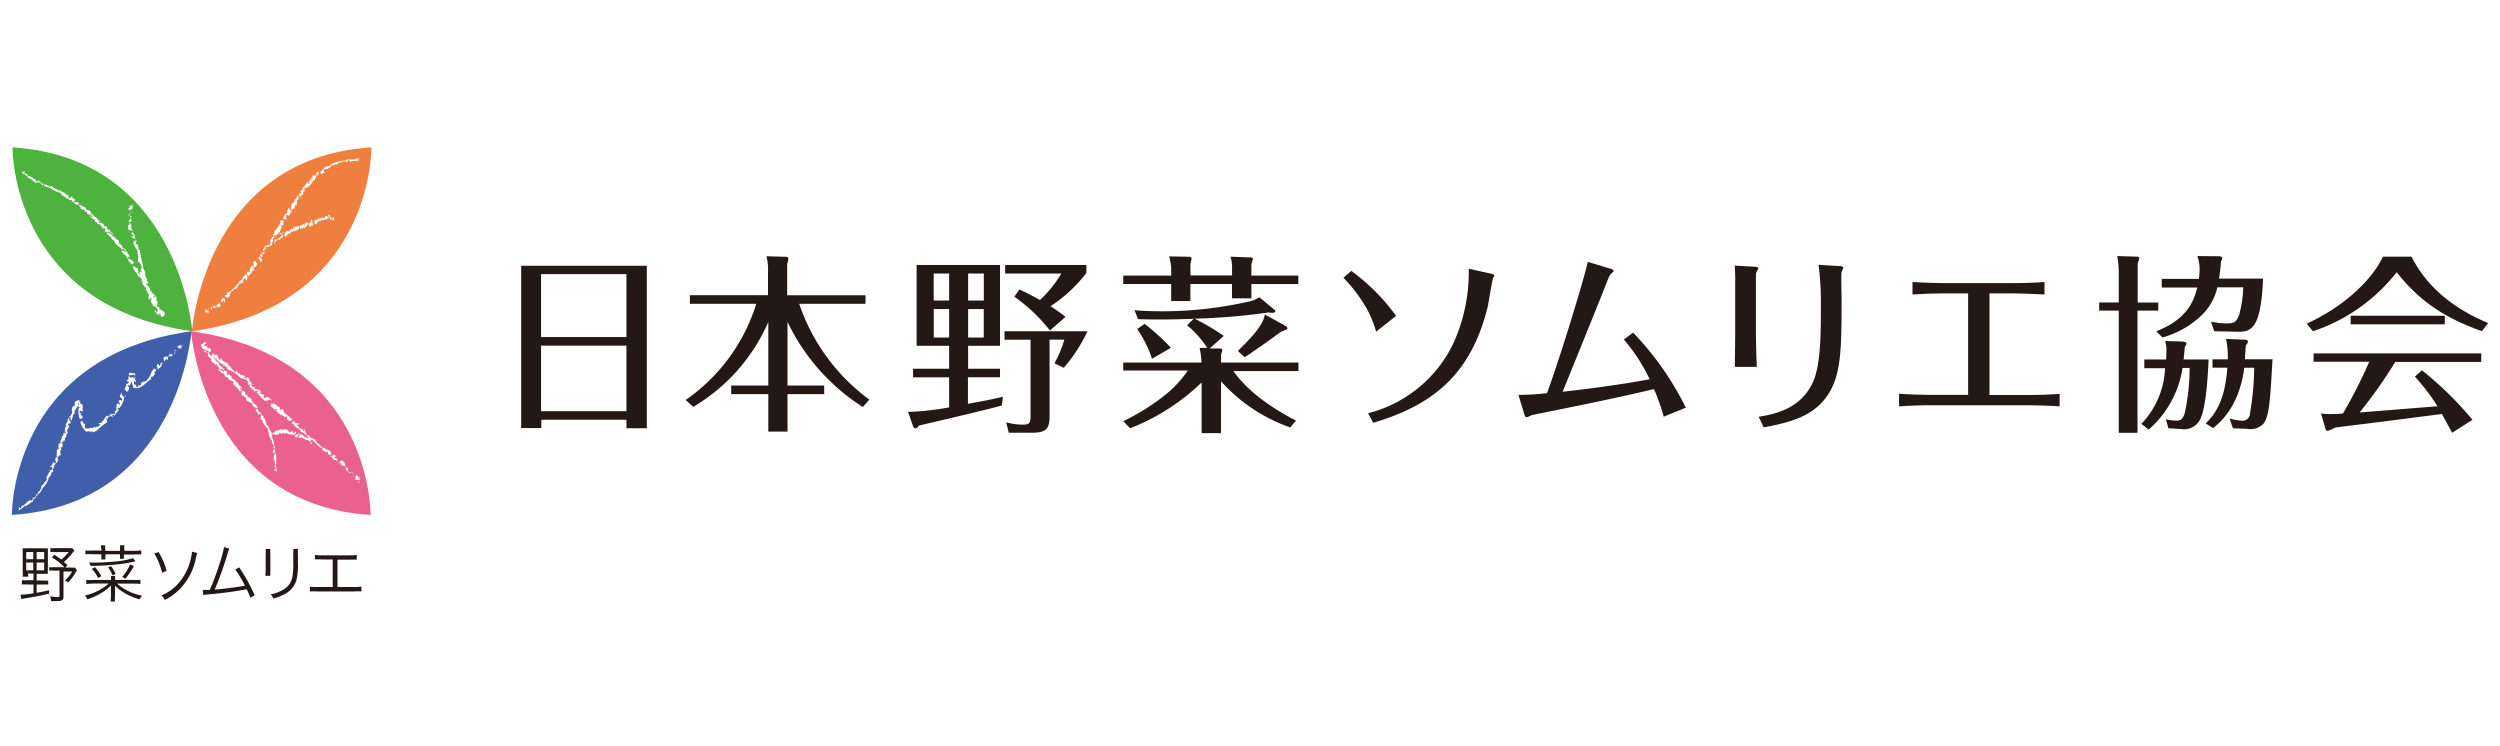 <svg id="5da24485-7120-407b-8921-f8bf0a54eb5a" data-name="レイヤー 1" xmlns="http://www.w3.org/2000/svg" width="400" height="119.37" viewBox="0 0 400 119.37">
  <defs>
    <style>
      .\32 ddf0bd2-7ad4-4e48-9400-066fbcf11818 {
        fill: #fff;
      }

      .b4b6f379-5d31-4eac-9584-9867db09ebd3 {
        fill: #231815;
      }

      .\30 040ad0e-b806-4e59-b1d2-f5b358c76e7c {
        fill: #4eb23e;
      }

      .e008be28-3a16-47aa-a2e2-38cbc4566508 {
        fill: #ef7f3e;
      }

      .a509f9bf-2ae9-4144-8609-ec8850b35be2 {
        fill: #ea608e;
      }

      .\36 1e11bfd-f3a9-430e-b110-103560f71c6e {
        fill: #405eaa;
      }
    </style>
  </defs>
  <title>logo</title>
  <rect class="2ddf0bd2-7ad4-4e48-9400-066fbcf11818" width="400" height="119.37"/>
  <g>
    <path class="b4b6f379-5d31-4eac-9584-9867db09ebd3" d="M100.23,53.93H86.57V43.86h13.66V53.93ZM83.39,42.49v26h3.22V67.16h13.62v1.36h3.26v-26H83.39Zm16.84,23.3H86.57V55.3h13.66V65.79Z"/>
    <path class="b4b6f379-5d31-4eac-9584-9867db09ebd3" d="M138.05,65.12A32.94,32.94,0,0,1,126,51.49V61.69h5.87v1.37H126v6h-3.07v-6h-5.94V61.69h5.94V51.52a29.43,29.43,0,0,1-12,13.57L109.7,64A29.25,29.25,0,0,0,121,48.61H110.38V47.23h12.5V43.59a8.39,8.39,0,0,0-.25-2.59l3.19,0.09a0.31,0.31,0,0,1,.31.34,2.54,2.54,0,0,1-.18.76v5.05h12.53v1.37H127.87a31.7,31.7,0,0,0,11.22,15.33Z"/>
    <path class="b4b6f379-5d31-4eac-9584-9867db09ebd3" d="M154.9,48.09V43.76h2.51v4.32H154.9Zm0,7.24H160V42.4H146.66V55.33h5.2V59h-5.77v1.37h5.77v4.81a44.75,44.75,0,0,1-6.57.73l0.79,2.25a0.59,0.59,0,0,0,.37.4A0.82,0.82,0,0,0,147,68.1c0.57-.15,9.77-2.25,13.29-3.22l0.18-1.4c-1.06.25-2.44,0.57-5.6,1.13V60.36H160V59H154.9V55.33h0Zm-5.51-7.24V43.76h2.47v4.32H149.4Zm2.47,1.37V54H149.4V49.45h2.47Zm5.54,0V54h-2.5V49.45h2.5Zm13.08,1.24A24,24,0,0,0,168.08,49a23.41,23.41,0,0,0,5.74-5.32V42.4h-13v1.36h9A19.23,19.23,0,0,1,166.4,48c-1.16-.63-2-1.1-3.29-1.67l-0.82,1.13A27.73,27.73,0,0,1,168,52.88Zm-2.61,3.65h2.42a17.55,17.55,0,0,1-1.58,3.77l1.49,0.73A25.36,25.36,0,0,0,174,53H160.72v1.36h4.17V66.54c0,1-.12,1.4-1.1,1.4a9.55,9.55,0,0,1-2.79-.37l0.4,1.67h3.53c2.34,0,3-.49,3-2.56V54.36Z"/>
    <path class="b4b6f379-5d31-4eac-9584-9867db09ebd3" d="M195.24,55.75a0.33,0.33,0,0,1,.34.28,5.68,5.68,0,0,1-.21.67V58h12.38v1.37h-10.4c2,2.89,5.54,5.63,10,7.92l-0.91,1.1A26.61,26.61,0,0,1,195.36,61v8.3h-3.1V61.2a34.49,34.49,0,0,1-11.44,7.32l-1.1-1.13a35.47,35.47,0,0,0,6.6-4.11,18.45,18.45,0,0,0,3.74-4H179.72V58h12.53a15,15,0,0,0-.31-2.34h1.22a16.15,16.15,0,0,0-3.22-3.62L191,51c-4.38.18-7.24,0.12-8.91,0.06l-0.57-1.43c1,0.09,2.44.18,4.54,0.18a63.16,63.16,0,0,0,13.44-1.49,5.41,5.41,0,0,0,2-.76l2.41,2a0.27,0.27,0,0,1,.15.21c0,0.06,0,.28-0.52.28a3.08,3.08,0,0,1-.57-0.06,102.3,102.3,0,0,1-11.83,1,35.1,35.1,0,0,1,4.66,2.76l-2.25,2h1.71Zm-7.84-12.88a10.37,10.37,0,0,0-.34-1.85l3.22,0.06a0.38,0.38,0,0,1,.37.25,3.39,3.39,0,0,1-.18.82v1.91h6.66V42.71a5.79,5.79,0,0,0-.25-1.64l3.19,0.12c0.12,0,.4,0,0.4.18a6.93,6.93,0,0,1-.25.85v1.88h7.51v1.35h-7.51v2.28h-3.1V45.44h-6.66v2.73h-3.07V45.44h-7.67V44.1h7.67V42.88Zm-3.07,14.54a18.92,18.92,0,0,0-2.38-4.77l1.19-.82a34.67,34.67,0,0,1,4.2,3.82Zm21.47-5.2a0.51,0.51,0,0,1,.18.28c0,0.18-.06.21-0.6,0.43a2.28,2.28,0,0,0-.76.4c-2.22,1.64-2.5,1.82-5,3.53a3.9,3.9,0,0,0-.46.31l-1.1-1c2.07-2.07,4-4,4.32-5.84Z"/>
    <path class="b4b6f379-5d31-4eac-9584-9867db09ebd3" d="M216.22,43.34a36.28,36.28,0,0,1,3.53,3,31.37,31.37,0,0,1,3.62,4.2l-3.19,2.53a16.55,16.55,0,0,0-2.07-4.63,24.1,24.1,0,0,0-3.16-4Zm2.67,22.78a20.8,20.8,0,0,0,13.56-11A27.51,27.51,0,0,0,235,43l3.59,0.79a0.73,0.73,0,0,1,.52.28,2.52,2.52,0,0,1-.21.4c-0.12.15-.7,3.8-0.85,4.54-2.7,11.1-9,15.85-18.34,18.64Z"/>
    <path class="b4b6f379-5d31-4eac-9584-9867db09ebd3" d="M266.19,66.67a29.09,29.09,0,0,0-1.56-4.41c-5.42,1.28-10.9,2.41-16.33,3.5-1.34.28-3,.6-3.32,0.7a3.25,3.25,0,0,1-.76.31,0.32,0.32,0,0,1-.21-0.18c-0.09-.15-0.91-2.92-1.06-3.41a37.42,37.42,0,0,0,4.57-.28c1.85-5,5.39-16.39,6.54-21L257.68,43a0.77,0.77,0,0,1,.52.31,0.43,0.43,0,0,1-.18.28c-0.46.37-.52,0.49-1,1.76-2.31,5.8-4.66,11.56-7,17.33,7.05-.79,11.89-1.61,13.93-2a28.28,28.28,0,0,0-4.14-6.36l1.49-1.1a48,48,0,0,1,8.43,12Z"/>
    <path class="b4b6f379-5d31-4eac-9584-9867db09ebd3" d="M277.65,44.75c0-.18-0.06-1.73-0.09-2.25l3.22,0.18a0.78,0.78,0,0,1,.57.21c0,0.12-.37.7-0.4,0.85V53.81c0,0.88.09,4,.15,4.89h-3.53c0-.85.06-4,0.06-5v-9h0Zm3.74,21.93c2.25-.37,6.93-1.13,8.85-5.94,1.1-2.86,1.1-7.81,1.1-11.83a46.61,46.61,0,0,0-.37-6.54l3.47,0.21a0.56,0.56,0,0,1,.49.21c0,0.12-.25.63-0.28,0.79-0.09.4,0,3.53,0,4.11,0,8.21,0,12.65-2.56,16-2.38,3.16-6.27,4-9.9,4.69Z"/>
    <path class="b4b6f379-5d31-4eac-9584-9867db09ebd3" d="M314.9,46.94H311q-2.47,0-5,.18v-2c1.7,0.12,4.44.18,5,.18h11.12c0.06,0,2.86,0,5-.18v2c-1.85-.12-5-0.18-5-0.18h-3.8V63.2h6.39c0.09,0,2.61,0,4.83-.18v2c-1.37-.12-4.5-0.18-4.8-0.18H308.62c-0.06,0-2.5,0-4.77.18V63c1.37,0.12,4.5.18,4.74,0.18h6.31V46.94Z"/>
    <path class="b4b6f379-5d31-4eac-9584-9867db09ebd3" d="M345.32,48.39V49.7H342V69.25h-3V49.7h-3.13V48.39H339V43.31a14.66,14.66,0,0,0-.25-2.34l3.07,0.09c0.18,0,.46,0,0.46.28a3.24,3.24,0,0,1-.25.79V48.4h3.3Zm4,6.26,0.34,0.09a0.31,0.31,0,0,1,.18.25,1.38,1.38,0,0,1-.28.52c0,0.31-.15,1.67-0.18,2h4c-0.12,2.31-.34,7.18-1.25,9.37a2.88,2.88,0,0,1-3.19,1.76l-2-.12-0.4-1.43a9,9,0,0,0,1.73.21c0.52,0,1-.15,1.31-1.28a34.67,34.67,0,0,0,.76-7.15h-1.13a16.35,16.35,0,0,1-5.42,9.86l-1.18-.91a13.61,13.61,0,0,0,3.8-8.91h-3.32v-1.4h3.48c0.06-.76.06-1.13,0.06-1.46a4.57,4.57,0,0,0-.21-1.49ZM355.16,41c0.37,0.12.4,0.12,0.4,0.28a3.14,3.14,0,0,1-.21.63,25.59,25.59,0,0,1-.31,2.67h7.05c-0.34,8.46-2.1,8.58-4.41,8.49L354.28,53l-0.52-1.53a12.38,12.38,0,0,0,2.56.28c1.19,0,1.56-.25,2-1.58a18.74,18.74,0,0,0,.6-4.2h-4.14A9.08,9.08,0,0,1,352,50.69,14.92,14.92,0,0,1,346,54l-1-1c5.23-2,6.11-5.26,6.57-7h-5.69V44.62h5.94a10.43,10.43,0,0,0,.12-1.49,6.25,6.25,0,0,0-.37-2.16Zm-2.25,26.74c2.53-2.38,3.19-5.51,3.47-8.91H354V57.49h2.44a12.88,12.88,0,0,0-.28-3.26l3,0.12c0.12,0,.52.06,0.52,0.31a1.32,1.32,0,0,1-.34.6c-0.06.49-.12,1.7-0.15,2.22h4.41c-0.37,6.63-.52,9.12-1.46,10.34a3,3,0,0,1-2.67.79l-2.2-.09-0.54-1.58a7.43,7.43,0,0,0,2,.37A1.17,1.17,0,0,0,360,66.14a45.56,45.56,0,0,0,.67-7.3h-1.58c-0.82,6.14-3.74,8.64-5,9.67Z"/>
    <path class="b4b6f379-5d31-4eac-9584-9867db09ebd3" d="M387.51,59.25a55.09,55.09,0,0,1,8.09,7.92l-3.26,2.07c-0.79-1.46-1.19-2.19-1.64-3-7.81,1-8.67,1.13-16.36,2.07l-0.76.12a7.23,7.23,0,0,1-1.16.52,0.55,0.55,0,0,1-.31-0.21l-0.75-2.59a9.15,9.15,0,0,0,1.73.09,12.76,12.76,0,0,0,1.79-.09,80.23,80.23,0,0,0,4.2-8.27h-8.91V56.54H397v1.37H383.24A75,75,0,0,1,377.53,66L390,65a34.16,34.16,0,0,0-3.62-4.74ZM385.81,41c2.8,5.63,7.85,8.85,12.29,10.68l-1,1.31c-5.84-2.1-9.86-4.66-13.63-9.43A28.45,28.45,0,0,1,370.07,53l-1-1.22c5.39-2.41,10.28-6.63,12.19-10.71h4.57Zm5.36,9.52v1.37H376.11V50.52h15.06Z"/>
    <path class="b4b6f379-5d31-4eac-9584-9867db09ebd3" d="M11.91,88.11a6.15,6.15,0,0,0-.48.56,9,9,0,0,1-1.21,1.25l0.59,0.51-0.37.38h0.8a4.64,4.64,0,0,0,.74,0l0.33,0.41a9.64,9.64,0,0,1-1.41,2,2,2,0,0,0-.5-0.35,5.59,5.59,0,0,0,1.15-1.43H10.16v4c0,0.57-.24.73-1.06,0.73a7,7,0,0,1-.93,0A2.44,2.44,0,0,0,8,95.4a7,7,0,0,0,1.13.13c0.32,0,.39,0,0.39-0.23v-4H8.72a5.34,5.34,0,0,0-.85,0V90.75a4.86,4.86,0,0,0,.85,0H10.3a8.82,8.82,0,0,0-2-1.57l0.39-.42c0.55,0.35.75,0.52,1.12,0.77A8.49,8.49,0,0,0,11,88.33H8.92a5.36,5.36,0,0,0-.86,0V87.7a5.08,5.08,0,0,0,.89,0h1.86a4.07,4.07,0,0,0,.75,0Zm-6,3.14H7.07V90H5.86v1.27Zm0-1.78H7.07V88.33H5.86v1.14Zm-1.7,1.78H5.32V90H4.19v1.27h0Zm0-1.27V89.47H5.32V88.33H4.19v1.18Zm0-1.18,0.33,3.48a6.48,6.48,0,0,0-.91,0,8.34,8.34,0,0,0,0-1V88.63a7.81,7.81,0,0,0,0-.91,8.3,8.3,0,0,0,.92,0H6.76a6.19,6.19,0,0,0,.9,0v3.17a9,9,0,0,0,0,.93,6,6,0,0,0-.88,0H5.86v1.07h1a5,5,0,0,0,.86,0v0.64a5.1,5.1,0,0,0-.86,0h-1v1.32c0.62-.11,1-0.19,2-0.41v0.54c-1.47.35-2.35,0.52-3.67,0.72a7,7,0,0,0-.76.16l-0.16-.71a12.38,12.38,0,0,0,2.09-.23v-1.4h-1a5.08,5.08,0,0,0-.86,0V92.83a4.79,4.79,0,0,0,.86,0h1V91.77H4.52Z"/>
    <path class="b4b6f379-5d31-4eac-9584-9867db09ebd3" d="M21.42,90.58a12.88,12.88,0,0,1-1.35,2l-0.52-.27a6.85,6.85,0,0,0,1.26-2Zm-3.66,0a7,7,0,0,1,.74,1.23L18,92.06a4.58,4.58,0,0,0-.71-1.27Zm-2.08,1.9a4.87,4.87,0,0,0-1-1.46l0.53-.26a6.93,6.93,0,0,1,1,1.43Zm6-2.67a23.2,23.2,0,0,1-3.08.51,39.13,39.13,0,0,1-4.11.22A1.74,1.74,0,0,0,14.23,90a30.71,30.71,0,0,0,4.05-.15,12.45,12.45,0,0,0,3-.55Zm-5.49-1.93a4,4,0,0,0-.06-0.63h0.71a3.86,3.86,0,0,0,0,.63v0.26h2.36V87.87a4.82,4.82,0,0,0,0-.63h0.7a3.69,3.69,0,0,0,0,.63v0.26h1.59a8.15,8.15,0,0,0,1.11-.06v0.65a7.92,7.92,0,0,0-1.11,0H19.83v0.08a4.28,4.28,0,0,0,0,.61H19.19a4,4,0,0,0,0-.61V88.68H16.87v0.22a4.28,4.28,0,0,0,0,.61H16.21a3.66,3.66,0,0,0,0-.61V88.68H14.78a7.92,7.92,0,0,0-1.11,0V88.08a8.07,8.07,0,0,0,1.11,0h1.48V87.87h0ZM14.9,93.38a9.16,9.16,0,0,0-1.09.06V92.79a8.11,8.11,0,0,0,1.11,0h2.83a3.34,3.34,0,0,0,0-.63h0.69a2.88,2.88,0,0,0,0,.63h2.9a8.31,8.31,0,0,0,1.13,0v0.65a9.46,9.46,0,0,0-1.13-.06H18.74a8.47,8.47,0,0,0,4,1.93,2.53,2.53,0,0,0-.41.59,9.82,9.82,0,0,1-2.37-1A7.75,7.75,0,0,1,18.4,93.7v1.54a5.43,5.43,0,0,0,0,1H17.69a6.06,6.06,0,0,0,.06-1V93.68a7.07,7.07,0,0,1-1.56,1.21,9.7,9.7,0,0,1-2.23,1,1.79,1.79,0,0,0-.38-0.61,8.51,8.51,0,0,0,3.82-1.92H14.9v0Z"/>
    <path class="b4b6f379-5d31-4eac-9584-9867db09ebd3" d="M31.57,88.48a5.52,5.52,0,0,0-.26,1A9.83,9.83,0,0,1,29,94a8.77,8.77,0,0,1-2.65,2,1.68,1.68,0,0,0-.53-0.73,7.36,7.36,0,0,0,2.61-1.8,9,9,0,0,0,2.16-4.37,4.72,4.72,0,0,0,.12-0.83Zm-6.2-.15a12.07,12.07,0,0,1,1.3,3l-0.73.31a11.34,11.34,0,0,0-1.25-3.08Z"/>
    <path class="b4b6f379-5d31-4eac-9584-9867db09ebd3" d="M36.7,87.8a3.89,3.89,0,0,0-.27.71,55,55,0,0,1-2.07,5.82c1.32-.09,3.66-0.4,4.83-0.62a19.32,19.32,0,0,0-1.54-2.59l0.61-.34a25.75,25.75,0,0,1,2.49,4.47l-0.69.38a13.35,13.35,0,0,0-.58-1.35,61.11,61.11,0,0,1-6.11.82,8.21,8.21,0,0,0-.84.11l-0.1-.82h1.13a37.29,37.29,0,0,0,1.5-4,18.89,18.89,0,0,0,.79-2.86Z"/>
    <path class="b4b6f379-5d31-4eac-9584-9867db09ebd3" d="M47.67,87.82a4.34,4.34,0,0,0,0,.86v1.18a11.23,11.23,0,0,1-.25,3,3.75,3.75,0,0,1-1.89,2.2,7.64,7.64,0,0,1-1.8.71,2,2,0,0,0-.42-0.68,5.87,5.87,0,0,0,1.88-.67,3,3,0,0,0,1.59-2.1,12.33,12.33,0,0,0,.14-2.54V88.71a5.58,5.58,0,0,0,0-.88h0.79Zm-4.41,0a5.56,5.56,0,0,0,0,.82V91.3a5.31,5.31,0,0,0,0,.83H42.44a6.4,6.4,0,0,0,.07-0.83V88.67a6.28,6.28,0,0,0,0-.84h0.75Z"/>
    <path class="b4b6f379-5d31-4eac-9584-9867db09ebd3" d="M54,93.92h2.66a7.26,7.26,0,0,0,1.17-.06v0.77a9,9,0,0,0-1.16,0H50.73a8.91,8.91,0,0,0-1.15,0V93.86a7.28,7.28,0,0,0,1.16.06h2.49V89.51h-1.7a9.62,9.62,0,0,0-1.15,0V88.79a7.25,7.25,0,0,0,1.17.06h4.37a7.25,7.25,0,0,0,1.16-.06v0.76a9.64,9.64,0,0,0-1.15,0H54v4.36Z"/>
    <path class="0040ad0e-b806-4e59-b1d2-f5b358c76e7c" d="M2,23.58C28.77,25.27,30.76,53,30.76,53,1.67,48.95,2,23.58,2,23.58"/>
    <path class="e008be28-3a16-47aa-a2e2-38cbc4566508" d="M59.43,23.58C32.69,25.27,30.71,53,30.71,53,59.8,48.95,59.43,23.58,59.43,23.58"/>
    <path class="a509f9bf-2ae9-4144-8609-ec8850b35be2" d="M59.29,82.39C32.55,80.7,30.57,53,30.57,53,59.65,57,59.29,82.39,59.29,82.39"/>
    <path class="61e11bfd-f3a9-430e-b110-103560f71c6e" d="M1.9,82.39C28.65,80.7,30.63,53,30.63,53,1.57,57,1.9,82.39,1.9,82.39"/>
    <polygon class="2ddf0bd2-7ad4-4e48-9400-066fbcf11818" points="53.56 34.78 53.53 34.77 53.52 34.79 53.56 34.78"/>
    <path class="2ddf0bd2-7ad4-4e48-9400-066fbcf11818" d="M53.41,34.71h0a0.24,0.24,0,0,1,0,.13l0.07-.08H53.41l0-.06,0,0h0v0Z"/>
    <path class="2ddf0bd2-7ad4-4e48-9400-066fbcf11818" d="M53.41,34.79h0Z"/>
    <polygon class="2ddf0bd2-7ad4-4e48-9400-066fbcf11818" points="53.34 34.8 53.33 34.77 53.31 34.82 53.34 34.8"/>
    <path class="2ddf0bd2-7ad4-4e48-9400-066fbcf11818" d="M53.21,34.84h0Z"/>
    <polygon class="2ddf0bd2-7ad4-4e48-9400-066fbcf11818" points="53.15 34.83 53.2 34.82 53.2 34.82 53.22 34.78 53.27 34.78 53.24 34.75 53.15 34.83"/>
    <path class="2ddf0bd2-7ad4-4e48-9400-066fbcf11818" d="M53.21,34.84h0Z"/>
    <polygon class="2ddf0bd2-7ad4-4e48-9400-066fbcf11818" points="53.28 34.81 53.29 34.8 53.28 34.79 53.28 34.81"/>
    <polygon class="2ddf0bd2-7ad4-4e48-9400-066fbcf11818" points="53.04 34.85 53.13 34.81 53.06 34.77 53.01 34.79 53.04 34.85"/>
    <path class="2ddf0bd2-7ad4-4e48-9400-066fbcf11818" d="M52.94,34.76h0Z"/>
    <path class="2ddf0bd2-7ad4-4e48-9400-066fbcf11818" d="M52.73,34.84l0.1-.06h0.09v0.06h-0.2Z"/>
    <polygon class="2ddf0bd2-7ad4-4e48-9400-066fbcf11818" points="52.71 34.82 52.7 34.8 52.71 34.83 52.71 34.82"/>
    <path class="2ddf0bd2-7ad4-4e48-9400-066fbcf11818" d="M52.62,34.9h-0.1s0,0,0-.06h0a0.11,0.11,0,0,0-.13,0h0.18V34.9Z"/>
    <path class="2ddf0bd2-7ad4-4e48-9400-066fbcf11818" d="M52.7,34.84h0Z"/>
    <path class="2ddf0bd2-7ad4-4e48-9400-066fbcf11818" d="M52.42,34.84h0Z"/>
    <polygon class="2ddf0bd2-7ad4-4e48-9400-066fbcf11818" points="52.5 34.91 52.46 34.91 52.48 34.93 52.5 34.91"/>
    <path class="2ddf0bd2-7ad4-4e48-9400-066fbcf11818" d="M51,35.11h0l0.1,0h0.36L52.08,35v0h0.17v0h0.08A2.2,2.2,0,0,0,52,35h0a0.3,0.3,0,0,1-.24,0s-0.1,0-.08.06h0v0L51.43,35H51.16l0-.06h0L51.13,35s0,0-.07,0"/>
    <polygon class="2ddf0bd2-7ad4-4e48-9400-066fbcf11818" points="51.17 35.04 51.18 35.03 51.16 35.04 51.17 35.04"/>
    <path class="2ddf0bd2-7ad4-4e48-9400-066fbcf11818" d="M51,35.11h0Z"/>
    <polygon class="2ddf0bd2-7ad4-4e48-9400-066fbcf11818" points="51.36 35.13 51.36 35.12 51.35 35.13 51.36 35.13"/>
    <path class="2ddf0bd2-7ad4-4e48-9400-066fbcf11818" d="M51.43,35h0Z"/>
    <path class="2ddf0bd2-7ad4-4e48-9400-066fbcf11818" d="M51.73,35h0Z"/>
    <polygon class="2ddf0bd2-7ad4-4e48-9400-066fbcf11818" points="51.1 35.05 51.07 35.07 51.05 35.08 51.1 35.05"/>
    <path class="2ddf0bd2-7ad4-4e48-9400-066fbcf11818" d="M50.31,35.45h0.15a0.42,0.42,0,0,1,.07-0.1v0.07l0.25-.13h0a0.31,0.31,0,0,1,.08-0.1c0.08,0,0,0,0,.07h0L51,35.2h0l-0.08.06H50.84a0.23,0.23,0,0,0-.18,0h0.07v0.07H50.37l-0.06.07,0.08,0Z"/>
    <path class="2ddf0bd2-7ad4-4e48-9400-066fbcf11818" d="M50.79,35.18h0Z"/>
    <path class="2ddf0bd2-7ad4-4e48-9400-066fbcf11818" d="M50.06,35.48h0v0.06H50V35.48H49.8c0,0.06-.2.1-0.13,0.15h0.11l0.39-.13h0.07c-0.08,0,0,0-.14,0v0.06Z"/>
    <polygon class="2ddf0bd2-7ad4-4e48-9400-066fbcf11818" points="50.21 35.41 50.2 35.43 50.22 35.42 50.21 35.41"/>
    <path class="2ddf0bd2-7ad4-4e48-9400-066fbcf11818" d="M50.21,35.51h0Z"/>
    <polygon class="2ddf0bd2-7ad4-4e48-9400-066fbcf11818" points="49.8 35.54 49.76 35.56 49.79 35.56 49.8 35.54"/>
    <polygon class="2ddf0bd2-7ad4-4e48-9400-066fbcf11818" points="49.55 35.74 49.69 35.7 49.66 35.62 49.61 35.69 49.53 35.71 49.55 35.74"/>
    <path class="2ddf0bd2-7ad4-4e48-9400-066fbcf11818" d="M49.32,35.71H49.23l-0.13,0H49l0,0.07H48.67L48.46,36h0c-0.07.06,0.09,0,0,0s0,0-.09,0h0l-0.07.09H48.18s0,0,.07,0L48.55,36l0.07-.07h0.06l0.57-.1h0a0.32,0.32,0,0,1,.19-0.12h0.06s0,0-.07-0.06a0.33,0.33,0,0,1-.17,0h0"/>
    <path class="2ddf0bd2-7ad4-4e48-9400-066fbcf11818" d="M49.45,35.76h0Z"/>
    <path class="2ddf0bd2-7ad4-4e48-9400-066fbcf11818" d="M48.18,36.14h0Z"/>
    <polygon class="2ddf0bd2-7ad4-4e48-9400-066fbcf11818" points="49.53 35.71 49.53 35.71 49.53 35.71 49.53 35.71"/>
    <polygon class="2ddf0bd2-7ad4-4e48-9400-066fbcf11818" points="49.55 35.63 49.53 35.63 49.53 35.65 49.55 35.63"/>
    <path class="2ddf0bd2-7ad4-4e48-9400-066fbcf11818" d="M48,36.19h0Z"/>
    <path class="2ddf0bd2-7ad4-4e48-9400-066fbcf11818" d="M47.36,36.42h0Z"/>
    <path class="2ddf0bd2-7ad4-4e48-9400-066fbcf11818" d="M46,37l-0.1.08h0s-0.08.07,0,.07h0.09L46,37.05h0L46.11,37c0.06,0.11.12-.08,0.21,0l0.16-.1h0l0.14,0h0.16c0.06,0,0,0,0-.06h0.1l0.06-.07h0A0.38,0.38,0,0,0,47,36.61h0L47,36.7l0.19-.1h0l0.14-.08h0l0.17,0h0c0,0.06.07-.06,0.14,0a0.1,0.1,0,0,1,.07-0.1h0a0.48,0.48,0,0,0-.09.1l0.13-.08h0l0.09-.08h0l0.33-.14-0.06-.06L48,36.22H47.89a0.4,0.4,0,0,1-.15.06H47.61l-0.06.08H47.46l-0.07.07H47.34a0.31,0.31,0,0,1-.12.07v0.07H47v0l-0.11.07H46.75v0.06a0.16,0.16,0,0,0-.16.11H46.47v0.08H46.41a0.45,0.45,0,0,0-.19.12h0A0.76,0.76,0,0,1,46,37"/>
    <polygon class="2ddf0bd2-7ad4-4e48-9400-066fbcf11818" points="46.58 36.75 46.53 36.74 46.55 36.76 46.58 36.75"/>
    <polygon class="2ddf0bd2-7ad4-4e48-9400-066fbcf11818" points="46.55 36.76 46.53 36.78 46.55 36.77 46.55 36.76"/>
    <path class="2ddf0bd2-7ad4-4e48-9400-066fbcf11818" d="M45.82,37.06h0Z"/>
    <polygon class="2ddf0bd2-7ad4-4e48-9400-066fbcf11818" points="45.78 37.09 45.81 37.09 45.81 37.08 45.78 37.09"/>
    <path class="2ddf0bd2-7ad4-4e48-9400-066fbcf11818" d="M44.76,37.52v0H44.65s-0.11,0-.06.08l0.57-.25h0a0.39,0.39,0,0,0,.21-0.12h0.26a0.22,0.22,0,0,0,.15-0.1h0l-0.13.07h0c0,0.07,0,0-.09,0v0H45.41v0h0v0H45.35a0.4,0.4,0,0,0-.24.09H45l-0.16,0h0l-0.06.07Z"/>
    <polygon class="2ddf0bd2-7ad4-4e48-9400-066fbcf11818" points="44.55 37.65 44.56 37.61 44.53 37.68 44.57 37.66 44.55 37.65"/>
    <path class="2ddf0bd2-7ad4-4e48-9400-066fbcf11818" d="M44.13,37.81h0l0.24-.08,0.07-.07h0s0.09,0,0,0h0a0.48,0.48,0,0,1-.1.08H44.23a0.28,0.28,0,0,1-.2.09v0.06h0v0.07Z"/>
    <polygon class="2ddf0bd2-7ad4-4e48-9400-066fbcf11818" points="44.11 37.85 44.12 37.83 44.09 37.85 44.11 37.85"/>
    <path class="2ddf0bd2-7ad4-4e48-9400-066fbcf11818" d="M6.14,29.15a3.6,3.6,0,0,1-.48.11,4.09,4.09,0,0,0-1.32-.91V28.28h0a0.14,0.14,0,0,0,.11.07l0.07-.07H4.46c-0.26-.37-0.83-0.32-1-0.81H3.58a0.36,0.36,0,0,0,.37-0.08A0.29,0.29,0,0,1,4,27.6H3.94a0.13,0.13,0,0,0-.15,0v0.09a0.64,0.64,0,0,1,.15.1h0.3a3.73,3.73,0,0,0,.3.37,4.52,4.52,0,0,1,.66.22l0.07,0.12a2.83,2.83,0,0,0,.52.29,0.52,0.52,0,0,0-.08.26A0.47,0.47,0,0,0,6,29a0.37,0.37,0,0,1,.33-0.11V29s0,0,0,.11a0.19,0.19,0,0,1,.19.11h0a0.41,0.41,0,0,1,.23,0,0.35,0.35,0,0,0-.08.15,1,1,0,0,1-.37-0.15,0.35,0.35,0,0,1,0-.18"/>
    <path class="2ddf0bd2-7ad4-4e48-9400-066fbcf11818" d="M5.27,28.67V28.52H5.19l-0.07.11H5.27v0Z"/>
    <path class="2ddf0bd2-7ad4-4e48-9400-066fbcf11818" d="M6.85,29.3a0.16,0.16,0,0,1,.08.11,0.25,0.25,0,0,0-.08.22,0.28,0.28,0,0,1-.22-0.15l0.22-.18"/>
    <path class="2ddf0bd2-7ad4-4e48-9400-066fbcf11818" d="M10.82,31.13c0.12,0,.06,0,0.11.07a0.4,0.4,0,0,0,0,.23l0.19,0.08h-0.2v0.14h0.26a0.48,0.48,0,0,0,.22-0.07,0.93,0.93,0,0,1-.07-0.15h0.25a0.86,0.86,0,0,0,0,.26,0.63,0.63,0,0,1,.41.25,0.3,0.3,0,0,1,.07.15,0.27,0.27,0,0,0-.26.07,0.28,0.28,0,0,1,.07.22,1.36,1.36,0,0,1,.66,0,0.76,0.76,0,0,1,.15.23,0.49,0.49,0,0,1-.48.15h0a1.49,1.49,0,0,1-.39-0.33,0.17,0.17,0,0,0,0-.11,0.39,0.39,0,0,1-.3-0.14h0.08A1.16,1.16,0,0,0,11.36,32a1.11,1.11,0,0,0-.29,0,0.57,0.57,0,0,0-.15-0.22,0.9,0.9,0,0,1-.48-0.15l0.15-.15a1,1,0,0,1-.89-0.58,3.69,3.69,0,0,0-.55-0.2c-0.45-.23-0.92-0.52-1.39-0.73a1.23,1.23,0,0,1-.84-0.44,0.89,0.89,0,0,1,.77.22c0.15,0.06.23-.13,0.33,0H8a0.91,0.91,0,0,1-.18.16H8a0.4,0.4,0,0,1,.33-0.11,1.49,1.49,0,0,0,.58.44V30.11h0a1,1,0,0,0,.62.4,0.26,0.26,0,0,1,.27,0v0.11a4.12,4.12,0,0,0,.61.27,4.68,4.68,0,0,0,.38.44h0a0.21,0.21,0,0,0,0-.15"/>
    <path class="2ddf0bd2-7ad4-4e48-9400-066fbcf11818" d="M12.9,32.56a0.16,0.16,0,0,1,.14.15H13V32.6"/>
    <path class="2ddf0bd2-7ad4-4e48-9400-066fbcf11818" d="M12.8,32.63c0,0.06.07,0,0,.07V32.63Z"/>
    <path class="2ddf0bd2-7ad4-4e48-9400-066fbcf11818" d="M21.23,32.74h0.08v0.18H21.23a0.23,0.23,0,0,1,0-.18"/>
    <path class="2ddf0bd2-7ad4-4e48-9400-066fbcf11818" d="M15.5,34.76a0.78,0.78,0,0,0,0,.33,0.53,0.53,0,0,1,.19,0,2.39,2.39,0,0,0,.26.33,0.54,0.54,0,0,0,.19-0.11v0.22h0a0.69,0.69,0,0,0-.37-0.14,1.19,1.19,0,0,0,.07.26,2.14,2.14,0,0,1,.62.11,0.72,0.72,0,0,1,.23.45,1,1,0,0,1,.33,0c0.12,0.13.13,0.38,0.26,0.52a1.29,1.29,0,0,1,.41.22,0.12,0.12,0,0,0-.08.11,5,5,0,0,0,.52.3v0.11h0a0.24,0.24,0,0,0-.18,0,0.21,0.21,0,0,0,0-.15,4,4,0,0,1-.48-0.19A0.4,0.4,0,0,0,17.28,37a0.52,0.52,0,0,0,0,.19H17.16a3,3,0,0,1-.4-0.22,0.53,0.53,0,0,0,.07-0.37,0.3,0.3,0,0,0-.22-0.11,0.19,0.19,0,0,1-.18.11l-0.07-.26c-0.06-.08-0.2-0.06-0.26-0.15,0.12,0,0,.06.11,0a1.15,1.15,0,0,0-.27-0.33c-0.29.2-.37-0.27-0.58-0.37a0.28,0.28,0,0,0-.15,0,0.45,0.45,0,0,1,0-.3c-0.35-.1-0.44-0.33-0.7-0.41v-0.3a3.24,3.24,0,0,1-.62-0.37L14,33.85a1.39,1.39,0,0,1-.48,0V33.74s0.18,0,.08-0.08,0-.07-0.11-0.11a1.1,1.1,0,0,1-.58-0.15,0.8,0.8,0,0,1,0-.34H12.66V32.86a0.62,0.62,0,0,1,.31,0,2.73,2.73,0,0,0,.73.33c0,0.51.4,0.35,0.7,0.55L14.58,34a0.48,0.48,0,0,1-.26.26h0c0.34,0.12.17,0.45,0.52,0.52V34.66a1.58,1.58,0,0,1-.37-0.48h0.11a0.16,0.16,0,0,1,.11,0,1.78,1.78,0,0,0,.77.66"/>
    <path class="2ddf0bd2-7ad4-4e48-9400-066fbcf11818" d="M20.56,33.58v-0.3a0.21,0.21,0,0,0,.18,0,0.13,0.13,0,0,0,0-.1,0.24,0.24,0,0,1,0-.26h0.08c0.06,0,.06.06,0.11,0s0-.08.11-0.12a1.37,1.37,0,0,1,.26.52,1,1,0,0,0-.41.26h0c0,0.11,0,0-.07.08h0a0.33,0.33,0,0,1-.1-0.11,0.37,0.37,0,0,1-.18,0"/>
    <path class="2ddf0bd2-7ad4-4e48-9400-066fbcf11818" d="M20.93,33.11v0.11h0V33.11h0Z"/>
    <path class="2ddf0bd2-7ad4-4e48-9400-066fbcf11818" d="M20.86,33.85c0.15,0,.18,0,0.22.15H21l-0.15-.15"/>
    <path class="2ddf0bd2-7ad4-4e48-9400-066fbcf11818" d="M20.9,34c0.09,0,0,0,.07.07h0a0.14,0.14,0,0,1,0-.07"/>
    <path class="2ddf0bd2-7ad4-4e48-9400-066fbcf11818" d="M20.72,34.55H20.64a1.51,1.51,0,0,1-.07-0.26,0.83,0.83,0,0,1,.22-0.15h0a1.19,1.19,0,0,0-.08.37"/>
    <path class="2ddf0bd2-7ad4-4e48-9400-066fbcf11818" d="M20.72,34.55a0.36,0.36,0,0,1,.3.07,0.27,0.27,0,0,1,0,.15h0a0.44,0.44,0,0,1-.3-0.22"/>
    <path class="2ddf0bd2-7ad4-4e48-9400-066fbcf11818" d="M20.86,34.84a1,1,0,0,1,.19.49,0.38,0.38,0,0,1-.41.18,2.22,2.22,0,0,0-.11-0.26c0.28,0,.26-0.18.33-0.41"/>
    <path class="2ddf0bd2-7ad4-4e48-9400-066fbcf11818" d="M20.72,35.71h0.15a2.33,2.33,0,0,0,.26.58H21.06c-0.08-.11,0-0.14-0.19-0.18v0.11a0.56,0.56,0,0,1,.22.34,0.17,0.17,0,0,0-.18,0,0.74,0.74,0,0,1,.33.37h0a4.19,4.19,0,0,0-.63-0.11,0.62,0.62,0,0,0-.11-0.15,4,4,0,0,0,0-.69h0.07c0.07,0.06,0,.07.11,0s0,0,.07-0.07a0.16,0.16,0,0,1-.1-0.08,0.36,0.36,0,0,0,.08-0.12"/>
    <path class="2ddf0bd2-7ad4-4e48-9400-066fbcf11818" d="M21.34,37h0.11v0.08H21.38a0.78,0.78,0,0,0,0-.12"/>
    <path class="2ddf0bd2-7ad4-4e48-9400-066fbcf11818" d="M21.38,37.81V37.63A0.55,0.55,0,0,1,21,37.26a0.42,0.42,0,0,1,.26-0.08,4.27,4.27,0,0,0,.33.55,1,1,0,0,1,0,.33c0.08,0.1.15,0,.12,0.15H21.62l-0.07-.12a0.66,0.66,0,0,1,0,.12l-0.07-.08c-0.11,0-.09.12-0.15,0A0.48,0.48,0,0,1,21,37.59h0a0.37,0.37,0,0,0,0,.22,0.48,0.48,0,0,1,.26,0"/>
    <path class="2ddf0bd2-7ad4-4e48-9400-066fbcf11818" d="M17.75,37.4a0.17,0.17,0,0,1,0-.11h0c0.09,0.09.09,0.28,0.19,0.37a0.39,0.39,0,0,1,.18.11,0.28,0.28,0,0,1,0,.22h0a0.72,0.72,0,0,1,.38,0v0.23c0.14,0.08.32,0.15,0.48,0.22v0.08c-0.1,0-.06,0-0.08.07h0.15a0.61,0.61,0,0,0-.07.26,4.56,4.56,0,0,0,.54.41,0.37,0.37,0,0,0,.07.26,0.19,0.19,0,0,1-.07.18h0L20,39.82c0,0.06.1,0.16,0.15,0.22a0.25,0.25,0,0,0-.07.22,0.52,0.52,0,0,0,.18,0h0.07c0.08,0.11.06,0.3,0.15,0.41a0.94,0.94,0,0,0,.18.07V41c0.12,0,.06,0,0.11.07h0a1,1,0,0,1-.29.07,0.46,0.46,0,0,1,0,.33v0c-0.13-.15-0.19-0.35-0.33-0.49a0.33,0.33,0,0,0,.06-0.13,1.15,1.15,0,0,1-.52-0.22c0.12,0,0,0,.11-0.07a1.1,1.1,0,0,1-.41-0.44h0.38l0.19,0.19H20a0.1,0.1,0,0,1,0-.07V40a0.85,0.85,0,0,0-.62-0.15V39.68a2.41,2.41,0,0,1-1.07-1c0.09,0,0,0,.07-0.08a2.78,2.78,0,0,1-.61-0.51h0L17.86,38a2,2,0,0,1-.8-0.77h0.19a1,1,0,0,0,.45.18"/>
    <path class="2ddf0bd2-7ad4-4e48-9400-066fbcf11818" d="M21.51,38.44a0.78,0.78,0,0,0,.37.07,0.16,0.16,0,0,0,0,.07,0.84,0.84,0,0,1-.14.19,0.59,0.59,0,0,1-.07.37h0.1L22,39c0,0.33.17,0.43,0.18,0.8h0l-0.08-.11h0a0.46,0.46,0,0,0,0,.22c0.16,0,.23,0,0.26.22a4.19,4.19,0,0,1,.15.92c0.13,0.44.25,1,.37,1.4a1.45,1.45,0,0,0,.07.54c0.07,0.18.21,0.35,0.26,0.52a2.6,2.6,0,0,1,0,.41,1.7,1.7,0,0,0,.37.77,0.9,0.9,0,0,0-.11.22,0.63,0.63,0,0,1,.26.44H23.4a0.52,0.52,0,0,0-.07.15,0.88,0.88,0,0,1,.54.55,0.35,0.35,0,0,0,.15,0V46.4a0.2,0.2,0,0,0,0,.19,0.43,0.43,0,0,1,.22,0l0.07,0.26a1.43,1.43,0,0,1,.52.54H24.68a0.16,0.16,0,0,0-.15-0.07v0.11a0.72,0.72,0,0,1,.22.19h0a0.77,0.77,0,0,1,.08-0.19h0.08c0.13,0,.14,0,0.14.23a1.5,1.5,0,0,0,0,.52,0.22,0.22,0,0,1,.19.18,1,1,0,0,0-.08.52,0.14,0.14,0,0,0-.15,0,0.51,0.51,0,0,1,.23.3,0.38,0.38,0,0,1,.37.07,0.38,0.38,0,0,0-.11.19H25.39a2.26,2.26,0,0,1,.91.52,1.16,1.16,0,0,0,.07.45s-0.26.18-.37,0.29a0.54,0.54,0,0,0-.19,0,0.7,0.7,0,0,0-.11-0.26c0.07-.07.07,0,0-0.11l0-.1h0a0.92,0.92,0,0,0-.11.22H25.49a0.16,0.16,0,0,1,0-.07,0.18,0.18,0,0,0,.14-0.15H25.49a0.71,0.71,0,0,1-.33.11,0.81,0.81,0,0,0-.41-0.48V49.7h0.18L25.08,50h0a0.22,0.22,0,0,1,.19-0.19,0.53,0.53,0,0,1,0-.18H25.19A0.69,0.69,0,0,0,24.68,49v0.08h0a7.2,7.2,0,0,1-.58-0.85,0.6,0.6,0,0,0,.11-0.55H23.83a0.4,0.4,0,0,1,.26.26,0.41,0.41,0,0,1-.19,0c-0.39-.28.07-0.51-0.11-0.85a1.35,1.35,0,0,1-.26-0.48c0.13,0,.09.08,0.15,0a0.9,0.9,0,0,1-.37-0.34l0.07-.07h0c-0.13-.37-0.53-0.54-0.66-0.91A0.59,0.59,0,0,0,22.87,45H22.76a0.14,0.14,0,0,1-.15.07,0.12,0.12,0,0,0,0-.07,0.61,0.61,0,0,0,.09-0.36H22.59a0.8,0.8,0,0,0-.22-0.37h-0.2a2.66,2.66,0,0,1-.26-0.54,3,3,0,0,1-.69-1,0.56,0.56,0,0,0,.26-0.19h0a1.08,1.08,0,0,0,.15.22,1.23,1.23,0,0,0,.48.19,0.49,0.49,0,0,0,.11.58H22.15c-0.06-.09,0,0-0.15-0.07v0.11l0.37,0.22a0.52,0.52,0,0,0-.07.15h0.11a0.71,0.71,0,0,0,0-.22,0.18,0.18,0,0,1-.08-0.19c0-.09,0,0,0.08-0.07v0.11a0.55,0.55,0,0,0,.33-0.18h0a0.29,0.29,0,0,1-.3-0.07,1.75,1.75,0,0,0,.27-0.75h0a0.32,0.32,0,0,1-.22-0.07,0.14,0.14,0,0,1,0-.08,0.24,0.24,0,0,0,.11-0.22H22.37V42a0.19,0.19,0,0,1-.18-0.07c-0.25-.34,0-0.58-0.07-1.07a3,3,0,0,0-.19-0.48c0.13,0,.09,0,0.15-0.07a3.81,3.81,0,0,1-.19-0.41,3.27,3.27,0,0,1-.62-1.33h0.07a0.26,0.26,0,0,1,0,.15h0.18V38.44Z"/>
    <path class="2ddf0bd2-7ad4-4e48-9400-066fbcf11818" d="M20.53,41.4h0.3v0.08c-0.06,0,0,0,0,.07a1,1,0,0,1,.62.41,3.06,3.06,0,0,0-.22.37H21.17a1.66,1.66,0,0,1-.66-0.73,0.22,0.22,0,0,1,.07-0.19"/>
    <path class="2ddf0bd2-7ad4-4e48-9400-066fbcf11818" d="M22,41.91h0.15V42A0.15,0.15,0,0,1,22,41.91"/>
    <path class="2ddf0bd2-7ad4-4e48-9400-066fbcf11818" d="M22.54,43.76a1.52,1.52,0,0,0,.52.81h0a1.15,1.15,0,0,1,0-.48H23a0.16,0.16,0,0,1-.11.07,0.49,0.49,0,0,0-.3-0.41"/>
    <path class="2ddf0bd2-7ad4-4e48-9400-066fbcf11818" d="M24.68,48l-0.37.08h0a0.21,0.21,0,0,0,.22.11,0.29,0.29,0,0,1,.26,0V48a1,1,0,0,0-.11-0.18h0a0.25,0.25,0,0,1,.07.18"/>
    <path class="2ddf0bd2-7ad4-4e48-9400-066fbcf11818" d="M25.34,48.71a0.14,0.14,0,0,1,.11,0H25.34Z"/>
    <rect class="2ddf0bd2-7ad4-4e48-9400-066fbcf11818" x="25.41" y="48.74" width="0.07" height="0.08"/>
    <path class="2ddf0bd2-7ad4-4e48-9400-066fbcf11818" d="M24.68,48.89V49h0"/>
    <path class="2ddf0bd2-7ad4-4e48-9400-066fbcf11818" d="M25,49.55h0Z"/>
    <path class="2ddf0bd2-7ad4-4e48-9400-066fbcf11818" d="M25.67,49.77a0.34,0.34,0,0,0,.11.08,0.13,0.13,0,0,0-.11-0.08"/>
    <path class="2ddf0bd2-7ad4-4e48-9400-066fbcf11818" d="M26.08,49.88a0.15,0.15,0,0,1,0-.11h0v0.07H26Z"/>
    <path class="2ddf0bd2-7ad4-4e48-9400-066fbcf11818" d="M25.3,49.85V50h0.08V49.88H25.31"/>
    <path class="2ddf0bd2-7ad4-4e48-9400-066fbcf11818" d="M57.37,25.8H57.18V25.65a0.27,0.27,0,0,0,.07-0.15H57.16a0.63,0.63,0,0,1-.15.27,1,1,0,0,0-.77.1,1,1,0,0,1,0-.27,0.62,0.62,0,0,0,0,.23H55.87V25.56a0.18,0.18,0,0,0-.11,0,1.15,1.15,0,0,0-.15.3l-0.23.07a0.3,0.3,0,0,0-.12-0.11,0.7,0.7,0,0,0-.22,0,0.21,0.21,0,0,1,0-.11,0.43,0.43,0,0,1,.19,0h0.19c0.11-.13,0-0.2.27-0.23a2.06,2.06,0,0,0,.93,0v0.09a1.88,1.88,0,0,1,.74-0.26c0.1,0,0,0,.08.11a0.36,0.36,0,0,0-.08.38"/>
    <path class="2ddf0bd2-7ad4-4e48-9400-066fbcf11818" d="M55,25.61a0.73,0.73,0,0,1-.07.34H54.89a1.2,1.2,0,0,0,0-.3h0.19"/>
    <path class="2ddf0bd2-7ad4-4e48-9400-066fbcf11818" d="M54.82,25.68a0.82,0.82,0,0,1,0,.23L54.6,26H54.27a0.5,0.5,0,0,1-.16.19c0-.16.08-0.19,0-0.26a0.36,0.36,0,0,1-.22.38,3,3,0,0,1-.45,0v0.15H53.07a0.76,0.76,0,0,0-.15.11s0.1,0.11-.07.22V26.73h0a3.28,3.28,0,0,1-.45.3h-0.3c0,0.09.06,0,0,.12L51.85,27v0.18a0.34,0.34,0,0,0,0,.34H52v0.07a0.34,0.34,0,0,0-.07.11l-0.23-.08a0.33,0.33,0,0,1-.37.23V27.54a0.68,0.68,0,0,0-.15,0,0.68,0.68,0,0,0,.12-0.23h0c0,0.14-.06.08,0.07,0.11h0.08l0.11-.3a0.56,0.56,0,0,0,.19,0,1.56,1.56,0,0,1,.15-0.38H52l0.08,0.11h0a1.23,1.23,0,0,1,.11-0.19c0.11-.08.46-0.08,0.59-0.15A1.61,1.61,0,0,0,53,26.3a4.79,4.79,0,0,1,1.86-.56"/>
    <path class="2ddf0bd2-7ad4-4e48-9400-066fbcf11818" d="M50.73,28.14a1.08,1.08,0,0,1-.11-0.45,0.09,0.09,0,0,0,0-.07A0.78,0.78,0,0,0,51,27.39h0a0.11,0.11,0,0,0,0,.08,4.44,4.44,0,0,1-.07.52,0.53,0.53,0,0,1-.26.15"/>
    <path class="2ddf0bd2-7ad4-4e48-9400-066fbcf11818" d="M49.45,29.15a2.54,2.54,0,0,1,.11-0.41H49.7a1,1,0,0,0,.14.16V28.81a0.5,0.5,0,0,1,0-.38,0.38,0.38,0,0,0,.19.11h0a1,1,0,0,1,0-.49,0.17,0.17,0,0,1,.11,0,0.2,0.2,0,0,0,.23.07C50.44,28,50.3,28,50.48,28a0.78,0.78,0,0,1,.07.42,0.81,0.81,0,0,0-.22.45H50.06a0.82,0.82,0,0,1-.26.52,0.25,0.25,0,0,1-.15,0l-0.11-.26a0.37,0.37,0,0,1-.22.08H49.25a0.12,0.12,0,0,1,0-.07h0.2v0Z"/>
    <path class="2ddf0bd2-7ad4-4e48-9400-066fbcf11818" d="M50.73,28.29c0.12,0,0,0,.11.07H50.73V28.29Z"/>
    <path class="2ddf0bd2-7ad4-4e48-9400-066fbcf11818" d="M49.29,30A1.21,1.21,0,0,1,49,29.89c0,0.14.07,0.21-.07,0.26H48.85c0-.12,0-0.08-0.15-0.11a0.6,0.6,0,0,0,0,.23,0.77,0.77,0,0,1,0,.37,0.63,0.63,0,0,0-.25.25,0.19,0.19,0,0,1,.08.19,1.26,1.26,0,0,1-.34.19,1.61,1.61,0,0,1,0,.34H48A1.2,1.2,0,0,1,48,32H48a0.2,0.2,0,0,1,0-.11,1.92,1.92,0,0,0,.11-0.55h-0.3a0.79,0.79,0,0,0,0-.41h0.07a0.43,0.43,0,0,0,.38,0V30.81A0.32,0.32,0,0,1,48,30.62a0.3,0.3,0,0,0,.22-0.26,0.25,0.25,0,0,0,.18,0,0.19,0.19,0,0,1,.08-0.18A0.18,0.18,0,0,1,48.43,30a2.8,2.8,0,0,0,.74-0.85h0.12v0.14c-0.11.07-.06,0.06,0,0.19h0a0.48,0.48,0,0,1,.37-0.23,0.32,0.32,0,0,1,.07.27,2.52,2.52,0,0,0-.41.33V30h0Z"/>
    <path class="2ddf0bd2-7ad4-4e48-9400-066fbcf11818" d="M47.72,31.66h0.11v0.12a0.44,0.44,0,0,0-.22.26,0.36,0.36,0,0,0-.15.08c0.16,0.16,0,.25,0,0.37s0.12,0.24,0,.34a0.1,0.1,0,0,0,0-.08v0.12a0.36,0.36,0,0,0-.22,0,1,1,0,0,0-.07.45,2.18,2.18,0,0,0-.45.19,0.61,0.61,0,0,1-.26-0.2,0.55,0.55,0,0,0,.15-0.52A1.56,1.56,0,0,1,47,32.3l0.08,0.07h0a1,1,0,0,1,.15-0.52l0.15,0.08a0.75,0.75,0,0,1,.34-0.67h0a0.54,0.54,0,0,1,0,.41"/>
    <path class="2ddf0bd2-7ad4-4e48-9400-066fbcf11818" d="M46.61,33.57h0.11v0.07a0.35,0.35,0,0,1,0,.19h0l-0.25,0V34h0.1a0.19,0.19,0,0,1,0,.11,0.38,0.38,0,0,0-.23.26,0.14,0.14,0,0,1,0,.08l-0.27.07-0.19-.26-0.19.11a0.26,0.26,0,0,1,.15.26,0.15,0.15,0,0,0-.11,0,0.91,0.91,0,0,1,.11.52A2.25,2.25,0,0,1,45.33,35v0A1.3,1.3,0,0,1,46,34s0,0,.07,0h0a0.78,0.78,0,0,1-.15-0.38h0.15a0.84,0.84,0,0,1,.15-0.37h0a1,1,0,0,1,.19.45l0.11,0.08V33.57h0.1Z"/>
    <path class="2ddf0bd2-7ad4-4e48-9400-066fbcf11818" d="M52.6,34.31a0.48,0.48,0,0,1,.19.22,0.33,0.33,0,0,0,0,.27l-0.08,0a0.22,0.22,0,0,1-.11-0.07,0.73,0.73,0,0,1,0-.49"/>
    <path class="2ddf0bd2-7ad4-4e48-9400-066fbcf11818" d="M51,35.16h0.15a0.24,0.24,0,0,1,.08-0.3,1,1,0,0,1,.19.27h0a0.48,0.48,0,0,1,.11-0.34,0.88,0.88,0,0,0,.38.11,0.91,0.91,0,0,1,.3-0.38h0a2.12,2.12,0,0,1,.08.3h0V34.75a0.29,0.29,0,0,1,0-.19h0.08a0.37,0.37,0,0,0,.07.26c0-.12,0-0.06.07-0.11v0.08a0.36,0.36,0,0,1,0,.3h0a0.78,0.78,0,0,1-.08-0.19h0a1.29,1.29,0,0,0-.11.19H52.11a4,4,0,0,1-.55.15H51.33a1,1,0,0,1-.07.15h0c-0.14-.07-0.16,0-0.34.07a0.38,0.38,0,0,0-.07-0.18,0.56,0.56,0,0,1,0,.33h0a0.39,0.39,0,0,1-.07-0.19h0a2.27,2.27,0,0,1-.07.34,1,1,0,0,1-.34.15h0a2.73,2.73,0,0,0-.11-0.52,0.39,0.39,0,0,0,.15-0.19h0a0.61,0.61,0,0,0,.07.22h0a0.41,0.41,0,0,1,0-.3c0.1,0.14.21,0,.34-0.07a0.47,0.47,0,0,0,.08.19A0.55,0.55,0,0,1,51,34.83h0a0.66,0.66,0,0,1,0,.34"/>
    <path class="2ddf0bd2-7ad4-4e48-9400-066fbcf11818" d="M52.85,34.68a0.65,0.65,0,0,0,.34.34h0.08a0.84,0.84,0,0,1,0-.3h0.14v0.07a1.4,1.4,0,0,0,0,.3c0.1,0,0,0,.08.08a0.13,0.13,0,0,0,0,.08H53.3c0-.12,0-0.09-0.15-0.12L53,35.25a0.32,0.32,0,0,0,0-.19l-0.11.07a0.49,0.49,0,0,0-.15-0.29,0.15,0.15,0,0,0,.07-0.15"/>
    <path class="2ddf0bd2-7ad4-4e48-9400-066fbcf11818" d="M53,34.9V34.71h0V34.9h0Z"/>
    <path class="2ddf0bd2-7ad4-4e48-9400-066fbcf11818" d="M49.69,36.13a0.39,0.39,0,0,1,0,.15c-0.18,0-.13.09-0.18,0a1.35,1.35,0,0,1,.07-0.7c0.18,0,.12-0.09.26,0l-0.08-.37c0.1,0,.06-0.07.15-0.12v0.08c0,0.11.14,0.7,0.19,0.85a0.56,0.56,0,0,1-.38.11"/>
    <path class="2ddf0bd2-7ad4-4e48-9400-066fbcf11818" d="M44.94,35.24a1.8,1.8,0,0,1,.45.11,0.14,0.14,0,0,1,0,.11,0.29,0.29,0,0,0-.11.11,0.64,0.64,0,0,1,.11.34,0.71,0.71,0,0,0-.15.11H45.13a0.37,0.37,0,0,1-.11.19A0.48,0.48,0,0,0,45,36H44.95a0.29,0.29,0,0,0,0,.15,0.21,0.21,0,0,1,0,.15,0.16,0.16,0,0,0-.12,0h0.34a0.12,0.12,0,0,1,0,.08L45,36.46a6.22,6.22,0,0,0-.23.74,0.23,0.23,0,0,0-.19,0,0.15,0.15,0,0,0-.07.11,0.28,0.28,0,0,0,0,.19,0.92,0.92,0,0,1-.23-0.07v0.23H44a0.13,0.13,0,0,0,0-.11,3.26,3.26,0,0,1-.34.34h0.07a0.77,0.77,0,0,0,.34.15h0c-0.09.07-.28,0-0.38,0.12a2.68,2.68,0,0,1-.15.78H43.41a0.41,0.41,0,0,0,0-.19,0.16,0.16,0,0,0,0,.07,0.27,0.27,0,0,0,0,.15H43.5a0.62,0.62,0,0,1,0,.26h0a3,3,0,0,1-.45.11c0,0.15.06,0.14-.15,0.15a0.45,0.45,0,0,1-.38,0,0.26,0.26,0,0,0,0,.15H42.37a0.53,0.53,0,0,1,.19.34H42.45a0.28,0.28,0,0,0-.19-0.12V40a1.7,1.7,0,0,1,0,.66H42c-0.06-.12,0-0.15-0.15-0.19v0.35L42,40.86c0,0.12.08,0.09,0,.15l-0.11.11-0.3-.19a0.73,0.73,0,0,0,0,.22,0.51,0.51,0,0,0,.3.11v0.07a0.25,0.25,0,0,0-.15,0L42,41.55a0.66,0.66,0,0,0-.19.41H41.67v0a0.3,0.3,0,0,1,0-.15l0.11-.11a0.21,0.21,0,0,1-.25-0.15v0h0.07c-0.21,0-.27-0.07-0.26-0.34h0v0.08h0a2.61,2.61,0,0,0,.37-0.59c0.11-.16.27-0.28,0.38-0.45h0a0.45,0.45,0,0,0,.15.19h0V40.29a0.16,0.16,0,0,0,0-.14,0.24,0.24,0,0,0-.15,0V39.8h0.11a2.9,2.9,0,0,1,.3-0.52,0.34,0.34,0,0,0,.34.11c0-.12,0-0.06-0.07-0.11a0.2,0.2,0,0,1-.11,0v0a0.44,0.44,0,0,0,.11-0.15L43,39.25l0.22-.19a3.45,3.45,0,0,0,.12-0.49c-0.13,0-.1,0-0.15-0.12a2.73,2.73,0,0,0,.74-1.63,0.32,0.32,0,0,0,.26,0c-0.1-.06-0.06,0-0.08-0.15h0a0.16,0.16,0,0,0,.19,0c0.09,0,0,0,.08-0.07H44.31s0,0-.07,0h0a0.18,0.18,0,0,1,0-.11h0.23l0,0a1.17,1.17,0,0,0-.07-0.18l0.18-.19a1.81,1.81,0,0,0,.34-0.85"/>
    <path class="2ddf0bd2-7ad4-4e48-9400-066fbcf11818" d="M49,35.5a0.87,0.87,0,0,1,.19.26h0.07a0.52,0.52,0,0,1,.15.26H49.29l-0.15-.18a0.68,0.68,0,0,1-.07.34,0.92,0.92,0,0,0-.34.33H48.65c-0.06-.1-0.07-0.13-0.15-0.11h0V36.5a0.9,0.9,0,0,0-.37.15h0A0.68,0.68,0,0,1,48,36.09h0a0.7,0.7,0,0,1,.19.23h0a0.72,0.72,0,0,1-.11-0.23,1,1,0,0,0,.37-0.19c0.09,0.13,0,0,.15,0a0.53,0.53,0,0,0,.18.23h0A1.61,1.61,0,0,0,49,35.5"/>
    <rect class="2ddf0bd2-7ad4-4e48-9400-066fbcf11818" x="49.81" y="35.61" width="0.04" height="0.07"/>
    <path class="2ddf0bd2-7ad4-4e48-9400-066fbcf11818" d="M49,35.75a0.18,0.18,0,0,0,0,.11V35.75h0Z"/>
    <path class="2ddf0bd2-7ad4-4e48-9400-066fbcf11818" d="M49.62,36a0.15,0.15,0,0,0,0,.11V36h0Z"/>
    <path class="2ddf0bd2-7ad4-4e48-9400-066fbcf11818" d="M47.32,36.94a1.37,1.37,0,0,1-.38,0c0,0.15,0,.14-0.15.19A0.25,0.25,0,0,0,46.6,37a0.39,0.39,0,0,1,0,.19,0.17,0.17,0,0,0-.15,0,0.28,0.28,0,0,1,0,.15,0.87,0.87,0,0,0-.34.15,0.4,0.4,0,0,0,0-.23H46v0.08c0.13,0.08.08,0.06,0.07,0.26H46c-0.08-.13,0-0.07-0.15-0.07a0.53,0.53,0,0,1,0,.34,0.18,0.18,0,0,0-.16-0.16c0,0.15,0,.13-0.07.19h0a0.87,0.87,0,0,1-.16-0.45c0.1,0,.07,0,0.11-0.07a0.88,0.88,0,0,0,.07-0.23l0.11,0.11a0.7,0.7,0,0,1,0-.26A1.8,1.8,0,0,0,46.25,37a0.21,0.21,0,0,0,.08.22h0a0.71,0.71,0,0,1,0-.34h0.07a0.59,0.59,0,0,1,0-.15h0.15V36.61h0.11a0.91,0.91,0,0,1,0,.34h0V36.72h0.22a1.37,1.37,0,0,0,0-.34H47a0.16,0.16,0,0,0,0,.11V36.43l0.11-.08a1.2,1.2,0,0,1,.15.22h0V36.24a0.26,0.26,0,0,1,.19,0c0.07,0.08.08,0.25,0.15,0.34a0.52,0.52,0,0,1,.07-0.45h0a0.73,0.73,0,0,1,.19.55h0a0.82,0.82,0,0,0-.41.14V36.6a0.16,0.16,0,0,0,0,.08,0.38,0.38,0,0,0,0,.23"/>
    <path class="2ddf0bd2-7ad4-4e48-9400-066fbcf11818" d="M44,38.8a0.22,0.22,0,0,0,0-.11A0.9,0.9,0,0,1,44,39H43.9V38.8a0.35,0.35,0,0,1,0-.3H44a0.72,0.72,0,0,1,0-.26,0.2,0.2,0,0,0,.19,0,0.91,0.91,0,0,0,.07.27h0.08a0.2,0.2,0,0,1-.12-0.19h0a0.9,0.9,0,0,0,.19.15h0a0.28,0.28,0,0,1,0-.19h0.15V38a0.36,0.36,0,0,1,.18.07V38h0.11V37.81L45,37.7h0.22a0.23,0.23,0,0,0,0,.12,0.61,0.61,0,0,1,0-.41h0a0.61,0.61,0,0,1-.08.7c-0.11-.17-0.29.15-0.45,0.23a2.5,2.5,0,0,0-.38.11,1.45,1.45,0,0,1-.19.22,0.31,0.31,0,0,0-.26,0"/>
    <path class="2ddf0bd2-7ad4-4e48-9400-066fbcf11818" d="M42.78,39.8a0.15,0.15,0,0,1,0-.11h0.08V39.8H42.78Z"/>
    <path class="2ddf0bd2-7ad4-4e48-9400-066fbcf11818" d="M42.34,40.44c0.09,0,.08,0,0,0.11s0,0,0-.11"/>
    <path class="2ddf0bd2-7ad4-4e48-9400-066fbcf11818" d="M41.08,41.37c0.12,0,.06,0,0.11.08H41.08V41.37Z"/>
    <path class="2ddf0bd2-7ad4-4e48-9400-066fbcf11818" d="M41.37,41.78c0-.12,0-0.06.07-0.11v0.11H41.37Z"/>
    <path class="2ddf0bd2-7ad4-4e48-9400-066fbcf11818" d="M40.93,41.78a2.25,2.25,0,0,0,.15.33,0.29,0.29,0,0,0,.15,0,1.77,1.77,0,0,1-.41.67,0.16,0.16,0,0,0-.18,0,0.54,0.54,0,0,0-.16.08,3,3,0,0,1,.26.38H40.66a1.24,1.24,0,0,1-.33.07,0.91,0.91,0,0,1-.34.63l-0.08-.07a0.69,0.69,0,0,1-.11.34,1,1,0,0,0-.38-0.34l0.19-.45a1.15,1.15,0,0,1,.45.3h0a0.72,0.72,0,0,0-.19-0.45c0.15,0,.08.06,0.14,0a0.78,0.78,0,0,1,.42-0.81l0.26,0.26A3.61,3.61,0,0,1,40.53,42a0.71,0.71,0,0,1,.4-0.26"/>
    <path class="2ddf0bd2-7ad4-4e48-9400-066fbcf11818" d="M39.54,44.08a0.63,0.63,0,0,0,0,.22,0.26,0.26,0,0,1,.22.07h0a0.21,0.21,0,0,1-.29,0h0v0.11a1.35,1.35,0,0,1,.07.38,0.76,0.76,0,0,0-.22,0V44.52a1.47,1.47,0,0,0-.49.27,0.63,0.63,0,0,1,.07.52h0a0.83,0.83,0,0,0-.3-0.19h0a0.26,0.26,0,0,1,.08.19h0.38a4,4,0,0,1-.85,0v0.08a0.78,0.78,0,0,1,.15.23,0.51,0.51,0,0,0-.26,0c0.06,0,0,0,0,.07a2.32,2.32,0,0,1-.23.49H37.61a0.84,0.84,0,0,0-.41.44s-0.08-.14-0.11-0.07c-0.28.31-.32,1.06-0.78,1.15a0.28,0.28,0,0,1,.07-0.22H36.24a0.26,0.26,0,0,1-.19.07h0A0.89,0.89,0,0,0,36,47.19a1.15,1.15,0,0,0,.37,0V47.12A0.21,0.21,0,0,1,36.24,47a0.83,0.83,0,0,1,.48-0.34h0l-0.07.08h0.12v0.12a0.26,0.26,0,0,1-.08-0.15,5.55,5.55,0,0,0,1.67-1.74c0.08-.12.29-0.14,0.38-0.26A1.45,1.45,0,0,1,39,44.19c0.07,0.06,0,.07.11,0a3.24,3.24,0,0,0,.11-0.34,0.48,0.48,0,0,0,.26.19"/>
    <path class="2ddf0bd2-7ad4-4e48-9400-066fbcf11818" d="M35.95,47.83a0.49,0.49,0,0,0,0,.15c0.1,0,.07,0,0.08.15a0.24,0.24,0,0,0,0,.15L36,48.35H35.87a0.37,0.37,0,0,0-.29-0.3h0a0.6,0.6,0,0,1,0,.3,0.35,0.35,0,0,1-.15,0,0.44,0.44,0,0,0-.07-0.12,2.49,2.49,0,0,0,.11-0.38,1,1,0,0,1,.34-0.15V47.65h0.07V47.8H36Z"/>
    <path class="2ddf0bd2-7ad4-4e48-9400-066fbcf11818" d="M34.83,49.14V49H34.75c0,0.14,0,.09-0.07.15L34.53,49h0.15a1.11,1.11,0,0,1,.07-0.37h0.11a0.36,0.36,0,0,0-.07.19h0.07a0.52,0.52,0,0,1,.07-0.26,0.14,0.14,0,0,1,0,.08L35,48.73a1.12,1.12,0,0,1,.07-0.37,0.1,0.1,0,0,1,0,.08,0.9,0.9,0,0,1,.23.52,0.68,0.68,0,0,1-.55.19"/>
    <path class="2ddf0bd2-7ad4-4e48-9400-066fbcf11818" d="M34.16,48.88h0.11c0.14,0.16.35,0.24,0.15,0.45A1.14,1.14,0,0,0,34,49.14h0a0.52,0.52,0,0,0,.19-0.26"/>
    <path class="2ddf0bd2-7ad4-4e48-9400-066fbcf11818" d="M33.76,49.06a0.16,0.16,0,0,1,.11,0,0.91,0.91,0,0,1,.08.48,0.56,0.56,0,0,1-.19,0H33.69v0a0.22,0.22,0,0,0,.18-0.15,0.35,0.35,0,0,1-.15-0.22,0.11,0.11,0,0,0,0-.08"/>
    <path class="2ddf0bd2-7ad4-4e48-9400-066fbcf11818" d="M33.3,49.35h0.11v0.22H33.34V49.35"/>
    <path class="2ddf0bd2-7ad4-4e48-9400-066fbcf11818" d="M33.49,49.39c0.09,0,0,0,.08.11h0V49.43"/>
    <path class="2ddf0bd2-7ad4-4e48-9400-066fbcf11818" d="M33.08,50.14V49.8h0a0.22,0.22,0,0,0,0,.15H32.89a0.85,0.85,0,0,1,0-.45,0.73,0.73,0,0,1,.55.49l-0.08.07a0.41,0.41,0,0,0-.19-0.14,0.58,0.58,0,0,1,0,.18h-0.1v0Z"/>
    <path class="2ddf0bd2-7ad4-4e48-9400-066fbcf11818" d="M32.72,49.8c0.09,0,0,0,.07.08H32.68a0.16,0.16,0,0,0,0-.08"/>
    <path class="2ddf0bd2-7ad4-4e48-9400-066fbcf11818" d="M29.05,55.75H28.65a1.81,1.81,0,0,1-.3-0.26,0.5,0.5,0,0,0,.11-0.18,0.38,0.38,0,0,0,.19.11,0.31,0.31,0,0,1,.22-0.29,0.83,0.83,0,0,0,0,.4V55.46A1,1,0,0,1,29,55.18h0a0.74,0.74,0,0,1,0,.54"/>
    <path class="2ddf0bd2-7ad4-4e48-9400-066fbcf11818" d="M29.27,55.18a0.23,0.23,0,0,1,0,.22h0a0.14,0.14,0,0,1-.08-0.11l0.11-.07"/>
    <path class="2ddf0bd2-7ad4-4e48-9400-066fbcf11818" d="M28.46,55.72h0.08v0.11h0V55.72H28.46Z"/>
    <path class="2ddf0bd2-7ad4-4e48-9400-066fbcf11818" d="M28.39,56h0.15a0.34,0.34,0,0,1-.11.11,0.35,0.35,0,0,0,0-.15"/>
    <path class="2ddf0bd2-7ad4-4e48-9400-066fbcf11818" d="M28.13,56v0.11H27.94a0.4,0.4,0,0,0-.07.19,0.19,0.19,0,0,1,0,.08c0.12,0,.1,0,0.15.08l0,0.13a0.2,0.2,0,0,1-.11,0,0.93,0.93,0,0,1,0-.3,0.46,0.46,0,0,1,0-.29,0.81,0.81,0,0,1,.3,0"/>
    <path class="2ddf0bd2-7ad4-4e48-9400-066fbcf11818" d="M27.18,56.63a0.37,0.37,0,0,0,.15.07,0.42,0.42,0,0,0,.33-0.07v0.11a0.55,0.55,0,0,0-.22.33L27,56.85l0.15-.22"/>
    <path class="2ddf0bd2-7ad4-4e48-9400-066fbcf11818" d="M26.84,56.93l0.26,0.15h0a0.52,0.52,0,0,0-.26.08,0.42,0.42,0,0,1,0,.33,0.46,0.46,0,0,1-.18.14h0a0.13,0.13,0,0,1,0-.08,0.2,0.2,0,0,0,0-.25h0a0.63,0.63,0,0,1-.18.33h0a0.22,0.22,0,0,0,0-.22v0.08a1.73,1.73,0,0,0-.15.4h0a3.57,3.57,0,0,1-.18-0.66A1.79,1.79,0,0,1,26.66,57c0,0.15,0,.15.11,0.15a1.54,1.54,0,0,0,.07-0.19"/>
    <path class="2ddf0bd2-7ad4-4e48-9400-066fbcf11818" d="M25.19,58.88V58.73H25.08a1,1,0,0,1,.11-0.44l0.15-.08a0.74,0.74,0,0,0,.15.33h0.11c0.1-.22,0-0.51.34-0.52L26,58.24H25.88a0.73,0.73,0,0,1-.51.7,0.34,0.34,0,0,1,0,.19H25.23L25.34,59H25.19V58.88Z"/>
    <path class="2ddf0bd2-7ad4-4e48-9400-066fbcf11818" d="M21.71,60.31a1.49,1.49,0,0,1-.07.3,0.3,0.3,0,0,0-.19,0,1,1,0,0,1,.34.41,0.38,0.38,0,0,0-.11.15h0a0.68,0.68,0,0,0-.19-0.26h0a0.87,0.87,0,0,0,0,.66,0.15,0.15,0,0,1,.11-0.08,1.46,1.46,0,0,0,.26.19,0.37,0.37,0,0,0-.15.18h0a0.37,0.37,0,0,0,0-.18,0.1,0.1,0,0,1,0,.07,0.54,0.54,0,0,0,.37.22,0.38,0.38,0,0,0,0-.33h0.11a0.29,0.29,0,0,0,.19.08V61.59h0.19V61.34a2.34,2.34,0,0,0,.26-0.26h0.3a1.14,1.14,0,0,0,.62-0.62,0.16,0.16,0,0,1,0,.07h0a3.5,3.5,0,0,0,.52-1.1l0.43-.52h0.07a1.3,1.3,0,0,1-.11.22h0.11A0.31,0.31,0,0,1,25,59h0a0.46,0.46,0,0,0,0,.37h0a0.46,0.46,0,0,0-.33.26h0a0.4,0.4,0,0,1,.14.15,1.3,1.3,0,0,1-.58.59h0a0.88,0.88,0,0,0,.11-0.15H24.28a0.35,0.35,0,0,1-.15.11,2.24,2.24,0,0,0,.08.3c-0.89.46-1.45,1.74-2.87,1.43A6.74,6.74,0,0,0,21,61h0a1.21,1.21,0,0,1-.34.73,0.24,0.24,0,0,0-.25-0.11h0a0.13,0.13,0,0,0,0,.07,0.91,0.91,0,0,0,.25.26,0.86,0.86,0,0,1-.37.77h0a0.38,0.38,0,0,0-.19-0.22V62.36s-0.11.08-.15,0a0.3,0.3,0,0,1,0-.18,1.16,1.16,0,0,0,.26-0.77,0.35,0.35,0,0,0,.4-0.28v0a0.6,0.6,0,0,1-.33-0.26,0.88,0.88,0,0,0,.3-0.23h0a0.6,0.6,0,0,1,0-.45h0.08a0.81,0.81,0,0,0,.38.33c0-.15-0.08-0.15.11-0.19a1.51,1.51,0,0,0,.22,0,1.61,1.61,0,0,0,.07.3,0.13,0.13,0,0,0,0-.08,0.45,0.45,0,0,0,.08-0.11h0.14V60.31Z"/>
    <path class="2ddf0bd2-7ad4-4e48-9400-066fbcf11818" d="M21.4,59.94a2.71,2.71,0,0,0-.62.15,0.41,0.41,0,0,1-.15-0.26c0-.07-0.06-0.06,0-0.12h0.11c0-.11-0.1-0.11,0-0.11a3.38,3.38,0,0,0,.88.15V60a0.16,0.16,0,0,1,0,.08h0a0.18,0.18,0,0,0-.19,0V59.94Z"/>
    <path class="2ddf0bd2-7ad4-4e48-9400-066fbcf11818" d="M20.6,59.91a0.17,0.17,0,0,1,0,.11l-0.08-.11H20.6Z"/>
    <path class="2ddf0bd2-7ad4-4e48-9400-066fbcf11818" d="M21.12,60.75v-0.3H20.9a0.86,0.86,0,0,1,.11.25h0.11v0Z"/>
    <path class="2ddf0bd2-7ad4-4e48-9400-066fbcf11818" d="M22.51,61.16c0.1,0.06,0,0,.07.11H22.51V61.16Z"/>
    <path class="2ddf0bd2-7ad4-4e48-9400-066fbcf11818" d="M20.09,62.77h0.08V63h0V62.77H20.09Z"/>
    <path class="2ddf0bd2-7ad4-4e48-9400-066fbcf11818" d="M19.87,63.51A3.05,3.05,0,0,1,19,65.38h0a1.85,1.85,0,0,1-.07-0.23h0a0.39,0.39,0,0,0-.11.3,0.3,0.3,0,0,1,.07.11h0.15a1.53,1.53,0,0,0-.07.18H18.8v0.15a1.43,1.43,0,0,0-.44.62A0.39,0.39,0,0,0,18,66.36a0.55,0.55,0,0,0-.07.19H18a0.31,0.31,0,0,1,.15-0.08h0a0.57,0.57,0,0,0-.18.26,1.06,1.06,0,0,0-.3-0.22h0a0.18,0.18,0,0,1,0,.11H17.41c-0.07.1-.37,0.69-0.37,0.69l0.14,0.22h0a4.79,4.79,0,0,1-.55.38c-0.28.2-.52,0.45-0.8,0.66a2.11,2.11,0,0,1-.88.58l-0.22-.22c0,0.13.08,0.15,0,.22h0A0.33,0.33,0,0,0,14.47,69h0a0.79,0.79,0,0,1,.14.18h0c-0.06,0-.06.06-0.11,0S14.43,69,14.39,69A1.1,1.1,0,0,1,14,69l-0.15.11a3,3,0,0,1-1-1.61,2.84,2.84,0,0,1,.41-0.15,0.63,0.63,0,0,0,0,.29,2.45,2.45,0,0,1,.4.34,0.37,0.37,0,0,0,0,.44h0a0.18,0.18,0,0,0-.11,0v0.15h0.3V68.7h0a0.28,0.28,0,0,0,0-.15,0.26,0.26,0,0,1-.07-0.19h0v0.19a0.74,0.74,0,0,0,.26,0,0.77,0.77,0,0,0,.58-0.18c0,0.15,0,.12.15,0.15a1.37,1.37,0,0,1,.34-0.22,0.39,0.39,0,0,0,.14.14,0.33,0.33,0,0,1,.26-0.22h0l-0.07.11h0.14A1.32,1.32,0,0,1,16.1,68a0.81,0.81,0,0,1-.33-0.33h0.3a0.43,0.43,0,0,0,.23,0,0.29,0.29,0,0,1,0-.26,0.93,0.93,0,0,0,.25-0.11,0.84,0.84,0,0,1,.41-0.55v0.07c0,0.09,0,.09,0,0.16V67.1a0.48,0.48,0,0,0,.15-0.22c-0.21,0-.22,0-0.22-0.22a1,1,0,0,1,.31-0.13,0.72,0.72,0,0,0,.41-0.08,0.4,0.4,0,0,0,.07-0.22h0.52c0.07,0,0,.07.07,0.07A1.7,1.7,0,0,0,18.47,66a0.54,0.54,0,0,1-.15-0.33h0a0.68,0.68,0,0,0,.3.11V65.6a5,5,0,0,1,.07-1,1.53,1.53,0,0,0,.37,0,0.3,0.3,0,0,1,0,.22h0.08V64.71a0.26,0.26,0,0,0,0-.3H19c0-.13,0-0.21,0-0.22A0.32,0.32,0,0,1,19.25,64l0.26,0.15a0.79,0.79,0,0,1,.07-0.33,0.74,0.74,0,0,1-.41-0.45,2.59,2.59,0,0,1,.33-0.58v0.08a0.35,0.35,0,0,1-.08.33,0.24,0.24,0,0,1,.26.18,0.13,0.13,0,0,0-.11,0v0.07h0.3v0.06Z"/>
    <path class="2ddf0bd2-7ad4-4e48-9400-066fbcf11818" d="M19.73,63a0.36,0.36,0,0,1,0,.18h0V63.07L19.66,63h0.07"/>
    <path class="2ddf0bd2-7ad4-4e48-9400-066fbcf11818" d="M20,63.28a0.17,0.17,0,0,1,.15.15H20V63.32"/>
    <path class="2ddf0bd2-7ad4-4e48-9400-066fbcf11818" d="M13,64.65h0.22v0.08a0.19,0.19,0,0,0-.11.22h0.07c0-.12,0-0.06.08-0.11v0.26a1.18,1.18,0,0,0,0,.73H13.07a0.36,0.36,0,0,0-.28-0.12,0.93,0.93,0,0,1-.12.3,0.25,0.25,0,0,1,.3.15h0c-0.13,0-.1,0-0.15.07a1.84,1.84,0,0,1,.45.59,3.61,3.61,0,0,1-.48.26,3.46,3.46,0,0,1-.19-1.83h0.15a0.09,0.09,0,0,1,0-.07h0a2.69,2.69,0,0,1-.34-0.29V64.76h0.25a0.76,0.76,0,0,1-.07-0.45h0a1.59,1.59,0,0,0-.11.62,5.33,5.33,0,0,1-.33.48c-0.06.14,0,.15-0.08,0.22L12,65.55h0a3,3,0,0,0-.07.69,0.38,0.38,0,0,1-.15.07l-0.07-.07a3.59,3.59,0,0,1-.26,1H11.36a0.93,0.93,0,0,1-.07-0.55H11.14l0.07-.15H11.09V66.6a3.27,3.27,0,0,0,0,.52,1.11,1.11,0,0,0-.08.18h0.16a0.12,0.12,0,0,1,.11-0.07,0.59,0.59,0,0,0,.07.48,0.66,0.66,0,0,0-.48.23,1.07,1.07,0,0,1,.22.33,1.08,1.08,0,0,0-.22.38h0a1,1,0,0,0-.19.34,0.22,0.22,0,0,1,.15.26,1.37,1.37,0,0,0-.22.37v0.22c-0.08.25-.22,0-0.22,0.45a1,1,0,0,1-.25.48V70.67a0.27,0.27,0,0,0,.06-0.17c-0.07,0-.07-0.1-0.11,0a1.75,1.75,0,0,1-.37.52,0.91,0.91,0,0,1,.18-0.86,1.89,1.89,0,0,1,0-.34,0.83,0.83,0,0,0,.26-0.15,0.25,0.25,0,0,1-.07-0.16,1.07,1.07,0,0,0,.15-0.22h0.07s0,0.17.07,0.08a0.25,0.25,0,0,0,.15-0.22,0.71,0.71,0,0,1,.11-1,0.51,0.51,0,0,1-.15-0.3c0.17-.11.21-0.32,0.37-0.44l-0.12-.11c0.11,0,.07,0,0.12-0.12a0.36,0.36,0,0,1,0-.18C11,67,10.95,67,11,67a1.48,1.48,0,0,1,.11-0.54c0,0.13.06,0.13,0.12,0.13a0.46,0.46,0,0,0,.15-0.34,0.54,0.54,0,0,0,.19-0.11,1.74,1.74,0,0,1,0-1h0.08a0.28,0.28,0,0,0,0-.18,0.49,0.49,0,0,0,.29,0,2.13,2.13,0,0,0,0-.66,1.38,1.38,0,0,0,.54-0.3,1.24,1.24,0,0,0,.37.12v0.08H12.63a0.73,0.73,0,0,1,.22.22,0.34,0.34,0,0,1,0,.19"/>
    <path class="2ddf0bd2-7ad4-4e48-9400-066fbcf11818" d="M18.58,64.86c0.09,0,0,0,.07.07H18.46v0h0.08"/>
    <path class="2ddf0bd2-7ad4-4e48-9400-066fbcf11818" d="M17.93,65.92a0.18,0.18,0,0,1,0,.11h0V65.92"/>
    <path class="2ddf0bd2-7ad4-4e48-9400-066fbcf11818" d="M10.21,69l0.11,0.11v0.08H10.25a0.11,0.11,0,0,1,0-.15"/>
    <path class="2ddf0bd2-7ad4-4e48-9400-066fbcf11818" d="M10,70.89H10a3.52,3.52,0,0,1,0,.66,0.46,0.46,0,0,0-.33.08,0.6,0.6,0,0,1,.14.41H9.65v0.08a1.23,1.23,0,0,0,.11.66,1.57,1.57,0,0,0-.41.19,0.21,0.21,0,0,0,.07.18H9.19A0.72,0.72,0,0,0,9.08,73V72a0.61,0.61,0,0,0,.3-0.22,3,3,0,0,1,0-.77,0.46,0.46,0,0,1,.22-0.11,0.19,0.19,0,0,0,.22.07,0.68,0.68,0,0,0,.08-0.15"/>
    <path class="2ddf0bd2-7ad4-4e48-9400-066fbcf11818" d="M6.13,78.63H6.24a0.58,0.58,0,0,0,.22-0.52h0c0,0.06.06,0.19,0.11,0.26h0a2.37,2.37,0,0,0,0-.51,1.43,1.43,0,0,1,.52-0.48V77.21a0.24,0.24,0,0,1-.15,0H7.09a1.84,1.84,0,0,0,.41-0.48c0-.29-0.17-0.29,0-0.41v0a2.34,2.34,0,0,1,.59-1h0c-0.15,0-.13,0-0.19-0.08h0a0.62,0.62,0,0,0,.37-0.11c0.08,0,0,.12.11,0a0.34,0.34,0,0,0,0-.22,0.36,0.36,0,0,0-.11-0.22l-0.18.08V74.52l0.28-.06a0.48,0.48,0,0,1,.3-0.55,0.41,0.41,0,0,0,.08.3V74.12A0.51,0.51,0,0,0,9,73.9a0.47,0.47,0,0,1-.13-0.52L9,73.1a1.64,1.64,0,0,1,.22.18,0.74,0.74,0,0,1-.22.84V74H8.9a1.44,1.44,0,0,1,0,.22c-0.15.2-.38,0.2-0.19,0.48a1,1,0,0,0-.22.33v0.52H8.41a0.2,0.2,0,0,0-.14-0.13,1.21,1.21,0,0,1-.48,1,2,2,0,0,1-.08.33,5.44,5.44,0,0,1-.33.66c-0.21.34-.51,0.64-0.73,1a1.33,1.33,0,0,1-.62.7,0.65,0.65,0,0,1,0-.19,0.41,0.41,0,0,0,.14-0.33"/>
    <path class="2ddf0bd2-7ad4-4e48-9400-066fbcf11818" d="M5.8,79a0.4,0.4,0,0,1,.22.3s-0.11.14-.15,0.08A0.52,0.52,0,0,1,5.8,79"/>
    <path class="2ddf0bd2-7ad4-4e48-9400-066fbcf11818" d="M3.2,81.1v0.22H3.39a0.33,0.33,0,0,0,0-.3,2.26,2.26,0,0,0,1-.77L4.89,80l0.18,0.14h0c0.09,0,0,0,.08-0.07a2.23,2.23,0,0,0,.11-0.48H5.37a0.83,0.83,0,0,0,0,.11,0.84,0.84,0,0,0,.11-0.15l0.11,0.08a0.18,0.18,0,0,1,.13-0.21h0a0.16,0.16,0,0,1,.08.11,1,1,0,0,1-.34.26,0.2,0.2,0,0,0-.11,0,3.47,3.47,0,0,1-.07.45C4.79,80.43,4.5,80.86,4,81,4,80.9,4,81,3.93,80.89a1.83,1.83,0,0,1-1,.77h0a0.43,0.43,0,0,0,.11-0.33l-0.11-.11a0.69,0.69,0,0,1,.26,0"/>
    <path class="2ddf0bd2-7ad4-4e48-9400-066fbcf11818" d="M4.45,80.29V80.5H4.56a0.12,0.12,0,0,1,0-.08v0l-0.15-.07"/>
    <path class="2ddf0bd2-7ad4-4e48-9400-066fbcf11818" d="M32.71,55.1v0.29h0.44v0.07l-0.08.07h0a3.78,3.78,0,0,0,.72.29,2,2,0,0,1-.14.48,0.3,0.3,0,0,1-.18,0,1.22,1.22,0,0,0-.26-0.19H33a0.78,0.78,0,0,1-.14-0.22,0.3,0.3,0,0,1-.19.15c0-.23.07-0.26-0.11-0.33h0v0.11a0.16,0.16,0,0,1,0,.07H32.46a7.09,7.09,0,0,0-.37-0.72c0.3-.11.5-0.38,0.79-0.48h0a1.71,1.71,0,0,1,0,.18l0.18,0.07H33a0.41,0.41,0,0,1-.29.08"/>
    <path class="2ddf0bd2-7ad4-4e48-9400-066fbcf11818" d="M32.68,56.11a1.2,1.2,0,0,1,.33.18v0.07H32.88c-0.14-.09-0.19,0-0.22-0.25"/>
    <path class="2ddf0bd2-7ad4-4e48-9400-066fbcf11818" d="M34.19,56.72l0.61,0.07a1.26,1.26,0,0,0,.22.54c-0.13,0-.09,0-0.15.08,0.11,0.06.32,0.1,0.44,0.18a0.36,0.36,0,0,1,.08.15h0a0.33,0.33,0,0,0,0-.14,0.36,0.36,0,0,1-.15-0.26h0.18c0.07,0.51.87,0.64,1.19,0.94a0.17,0.17,0,0,0-.1.11h0a0.9,0.9,0,0,0,.51.33,0.38,0.38,0,0,0-.11.19,0.76,0.76,0,0,1,.37.25h0l-0.15-.07h0l0.57,0.54a1,1,0,0,1,.22-0.37,4.15,4.15,0,0,0,.14.51,0.48,0.48,0,0,1,.29,0,1.51,1.51,0,0,1,.18.22h0.26a3.16,3.16,0,0,1,.47.26v0.11h0a0.13,0.13,0,0,0-.18,0v0.07l0.36,0.17V60.38h0.25a0.62,0.62,0,0,0,.15.18c0.1,0.27,0,.41.21,0.51a0.24,0.24,0,0,0,.15,0,1.42,1.42,0,0,0,.07.53l-0.15.08h0c0.06,0.06.15,0,.22,0.11s0,0.14.18,0.18a0.51,0.51,0,0,1,.33-0.07h0a0.61,0.61,0,0,0-.15.3,3.22,3.22,0,0,1,1,.36l0.07,0.33a0.36,0.36,0,0,1-.15,0,0.13,0.13,0,0,0-.11-0.07v0.11a0.59,0.59,0,0,1,.15.11h0.29a0.62,0.62,0,0,0,.18.07,0.64,0.64,0,0,1,.15.22h0a0.28,0.28,0,0,1-.22.22h0a0.91,0.91,0,0,1,.37.18h0c0.12-.12,0-0.26.25-0.29a0.66,0.66,0,0,1-.11.22h0.08a0.5,0.5,0,0,1,.32-0.14c0.1,0.32.45,0.23,0.54,0.57H43.4a0.74,0.74,0,0,0-.29-0.22c0,0.15-.06.16-0.22,0.18a0.22,0.22,0,0,0,0-.14h0a1.15,1.15,0,0,0-.12.26,0.31,0.31,0,0,0-.36,0,1.83,1.83,0,0,0-.33-0.3A7.64,7.64,0,0,1,41,62.69a0.26,0.26,0,0,0,.3-0.07,0.8,0.8,0,0,0-.44-0.15,0.53,0.53,0,0,0,0,.18H40.8a0.27,0.27,0,0,1-.18-0.25H40.47a2.05,2.05,0,0,0-.61-0.57A0.38,0.38,0,0,0,40,61.65,0.35,0.35,0,0,0,40,61.47a0.22,0.22,0,0,0-.15-0.08v0.08a0.25,0.25,0,0,1,.08.14H39.82a1.27,1.27,0,0,1-.21-0.25,0.28,0.28,0,0,0,.18-0.22H39.65a1.06,1.06,0,0,0-.11-0.3c-0.12-.06-0.78-0.34-0.79-0.33a0.25,0.25,0,0,1-.11.11,6.11,6.11,0,0,0-1.77-1.34,0.81,0.81,0,0,1-.65-0.58,0.23,0.23,0,0,0,0-.14h0a0.2,0.2,0,0,1-.18.14,0.54,0.54,0,0,0-.1-0.4h0v0.15a0.22,0.22,0,0,1,0,.11H35.75a0.75,0.75,0,0,1,.07-0.25c-0.78-.08-1.09-1-1.81-1.19h0a4.5,4.5,0,0,0,.58.5h0c-0.12,0-.06,0-0.11.07a0.11,0.11,0,0,1,0,.07,1,1,0,0,1,.61.44,0.18,0.18,0,0,1,0,.11c-0.12,0-.06,0-0.11.07a2.07,2.07,0,0,1,.9.8H35.71A1.28,1.28,0,0,0,35.27,59v0.22a1.56,1.56,0,0,1,.58.29V59.25h0.07a0.41,0.41,0,0,0,.44.18,1.11,1.11,0,0,0,0,.54,0.51,0.51,0,0,0,.18,0c0.06-.08.1-0.11,0.18-0.07a0.79,0.79,0,0,0,.37.37v0.07H37a1.74,1.74,0,0,0,.29.36,0.4,0.4,0,0,1,.22,0,6.08,6.08,0,0,1,.36.51,0.74,0.74,0,0,0,.22,0c-0.08.46,0.58,0.52,0.65,1H38.55A0.17,0.17,0,0,0,38.38,62L38.3,62a1.57,1.57,0,0,1,.33.61,0.37,0.37,0,0,1-.22,0H38.34A2.73,2.73,0,0,0,37.91,62l-0.25-.11V61.78a0.38,0.38,0,0,0,0-.14H37.47a1.79,1.79,0,0,1-.22-0.37,0.26,0.26,0,0,0,.15,0,0.2,0.2,0,0,0,0-.14L37.29,61a1.12,1.12,0,0,1-.79-0.44,0.38,0.38,0,0,1-.07-0.22H36.06a1.12,1.12,0,0,0-.36-0.62l-0.07.08c0-.13,0-0.09-0.08-0.14a0.26,0.26,0,0,0-.18,0V59.48a1.28,1.28,0,0,1-.54-0.4h0.22c0,0.14-.07.12,0.11,0.14V59.07A1.51,1.51,0,0,1,35,58.74a0.52,0.52,0,0,1-.18-0.13,0.26,0.26,0,0,1,0-.22H34.59a0.39,0.39,0,0,0-.22-0.07V58.14a0.83,0.83,0,0,1-.48-0.29c0.09,0,0,0,.08-0.07l-0.22-.07a1,1,0,0,0,0-.11c0.11,0,.07,0,0.11-0.11h0A4.39,4.39,0,0,0,33.29,57a1.62,1.62,0,0,1,0-.51,0.27,0.27,0,0,1-.18-0.14,0.43,0.43,0,0,0,.26,0,1.2,1.2,0,0,0,.53.64V56.74c0.12-.07.16-0.2,0.22-0.22a0.34,0.34,0,0,1,.11.14,0.33,0.33,0,0,1,0,.11"/>
    <path class="2ddf0bd2-7ad4-4e48-9400-066fbcf11818" d="M40.53,61.54h-0.2a0.19,0.19,0,0,1,0-.11h0.11v0.11h0.09Z"/>
    <path class="2ddf0bd2-7ad4-4e48-9400-066fbcf11818" d="M41.37,62.32h0.15a0.88,0.88,0,0,1,.07.15H41.45a0.5,0.5,0,0,0-.07-0.15"/>
    <path class="2ddf0bd2-7ad4-4e48-9400-066fbcf11818" d="M40.53,64.35v0.18H40.4a2.32,2.32,0,0,1-1-.54c0-.73-0.79-0.47-0.82-1.16a0.49,0.49,0,0,0,.25-0.15,0.24,0.24,0,0,1-.15-0.22h0.07c0.21,0.2.51,0.16,0.51,0.57-0.08.06-.08,0.06-0.07,0.11a0.69,0.69,0,0,1,.51.25c-0.11,0-.08,0-0.1.14a0.87,0.87,0,0,1,.72.51,0.27,0.27,0,0,0-.07.22H40.5"/>
    <path class="2ddf0bd2-7ad4-4e48-9400-066fbcf11818" d="M43.33,64.13a0.23,0.23,0,0,1,0,.14h0a0.39,0.39,0,0,1-.08-0.11h0.11"/>
    <path class="2ddf0bd2-7ad4-4e48-9400-066fbcf11818" d="M42.75,64.32h0.12l0.1,0.1H42.89a0.2,0.2,0,0,1-.11,0h0a0.21,0.21,0,0,1,0-.1"/>
    <path class="2ddf0bd2-7ad4-4e48-9400-066fbcf11818" d="M40,64.56c0.09,0.06,0,0,.07.11h0a0.19,0.19,0,0,1,0-.07"/>
    <path class="2ddf0bd2-7ad4-4e48-9400-066fbcf11818" d="M40.15,64.56h0.07v0.15h0v0a0.14,0.14,0,0,1,0-.07"/>
    <path class="2ddf0bd2-7ad4-4e48-9400-066fbcf11818" d="M45.48,68.72v0.11h0.07a0.2,0.2,0,0,1,.18-0.18h0s0.1,0.16.18,0.26c0-.16,0-0.14.21-0.15l-0.11.4h0a0.69,0.69,0,0,1,.22-0.22v0.22h0.25c0-.11,0-0.1.11-0.15a0.58,0.58,0,0,1,0,.29h0V69.22L46.69,69a0.25,0.25,0,0,0,.18,0,2.77,2.77,0,0,0,.07.4h0a1.21,1.21,0,0,1,.44-0.4v0.07a0.9,0.9,0,0,1-.15.54,0.59,0.59,0,0,0,0-.26h0c-0.08.08-.11,0.17-0.18,0.25-0.12-.16-0.22,0-0.41,0a0.16,0.16,0,0,0-.1-0.14,0.4,0.4,0,0,1-.29.08h0a2.83,2.83,0,0,0,.11-0.29h0a0.26,0.26,0,0,1-.22.22,0.22,0.22,0,0,0-.25-0.1V69.23H45.82a0.35,0.35,0,0,1-.33.19,0.21,0.21,0,0,0,0-.11,0.34,0.34,0,0,1-.33-0.07v0.15a0.86,0.86,0,0,1-.47-0.11l-0.07.25H44.49a0.22,0.22,0,0,0,0-.14V69.5H44.38a0.25,0.25,0,0,0,0-.15,0.25,0.25,0,0,1-.22.25,1,1,0,0,0-.66-0.09c0,0.63.35,1.1,0.4,1.73H43.75a1.13,1.13,0,0,1-.25-0.6,0.43,0.43,0,0,1,0-.14l-0.29-.29h0.18a0.16,0.16,0,0,0,.15.08h0c-0.09-.08-0.35-0.22-0.41-0.29A3.47,3.47,0,0,1,43,69.1h0a0.12,0.12,0,0,1-.1.07,1.06,1.06,0,0,0-.22-0.83,0.35,0.35,0,0,1-.25-0.14,0.19,0.19,0,0,0,.11,0A1.91,1.91,0,0,1,42,67.48,0.88,0.88,0,0,0,41.79,67c0,0.11,0,.08-0.15.11a0.6,0.6,0,0,0,.06-0.58h0.12a0.46,0.46,0,0,0-.22-0.3,0.33,0.33,0,0,1-.22,0,0.41,0.41,0,0,1,0,.18h0a0.18,0.18,0,0,1-.14-0.19,0.42,0.42,0,0,0,0-.22,0.64,0.64,0,0,1-.36-0.57h0l0.29,0.14A0.87,0.87,0,0,0,41,65.22H40.89a0.87,0.87,0,0,1-.58-0.57,1,1,0,0,1,.32-0.09,1.25,1.25,0,0,1,.61.72c-0.12,0-.06,0-0.11.08,0.3,0.18.08,0.22,0.25,0.47a1.84,1.84,0,0,0,.37.22v0.25a1.07,1.07,0,0,1,.47.44,0.54,0.54,0,0,0-.22.07h0.07c0.07,0.06.19,0.08,0.26,0.15a4.07,4.07,0,0,1,.29.9c0.07,0.12.22,0.25,0.29,0.36a12,12,0,0,0,.61,1.17,0.72,0.72,0,0,1,.26-0.15,1,1,0,0,0,.07-0.15L44,69.15a0.25,0.25,0,0,1,.11-0.22,0.2,0.2,0,0,1,.18.07,0.18,0.18,0,0,1,.15-0.19c0,0.12,0,.06.07,0.11a0.55,0.55,0,0,0,.18-0.18l0.11,0.07c0-.11,0-0.1.11-0.14h0a0.48,0.48,0,0,1,.29.22c0-.14,0-0.13.07-0.18a0.37,0.37,0,0,1,.29,0"/>
    <path class="2ddf0bd2-7ad4-4e48-9400-066fbcf11818" d="M43.76,64.56a0.27,0.27,0,0,1,.15,0,2.16,2.16,0,0,1,.44.4,3,3,0,0,0,.4.18c0,0.29,0,.52.28,0.54a0.23,0.23,0,0,0,.11-0.11H44.84v-0.1c0.27,0,.42-0.06.54,0.22s0,0.38.26,0.43v0.11a1.3,1.3,0,0,1,.61.44H46.19c0.17,0,.18,0,0.22.15s-0.14,0-.07,0H46.4a1.37,1.37,0,0,0,.4.22v0.07a1.06,1.06,0,0,0-.18.15c-0.1-.07-0.11.09-0.21,0.15A2.61,2.61,0,0,1,45.8,67h0.11V66.7a0.61,0.61,0,0,0,.18-0.07,0.74,0.74,0,0,0-.22,0,0.51,0.51,0,0,1-.4.11V66.67a0.16,0.16,0,0,0,0-.13,1.91,1.91,0,0,1-1.3-.87,1.59,1.59,0,0,1,.31-0.2l-0.07-.07a1.17,1.17,0,0,1-.48.15L43.33,65V64.82h0.15a0.6,0.6,0,0,1-.23-0.27h0.07a0.93,0.93,0,0,0,.33.07l0.08,0.11H43.8a0.27,0.27,0,0,1,0-.15"/>
    <path class="2ddf0bd2-7ad4-4e48-9400-066fbcf11818" d="M50.44,70.24a1.29,1.29,0,0,0,.9,1s-0.18.07-.11,0.1c0.41,0.4,1.66.63,1.84,1.16H53a0.19,0.19,0,0,0-.18-0.11v0.1a1.9,1.9,0,0,1,.18.22v0.11a0.47,0.47,0,0,0-.37,0,2.44,2.44,0,0,0-.26-0.61h0s-0.09.13-.15,0.18h0a1.23,1.23,0,0,1-.77-0.65h0a0.56,0.56,0,0,0,.15.11V71.76a0.33,0.33,0,0,0-.15-0.15,0.15,0.15,0,0,1-.18,0c-0.54-.36-0.92-1-1.49-1.3a1,1,0,0,1-.14.47H49.54v0a0.19,0.19,0,0,0,0-.25V70.41a0.26,0.26,0,0,1-.22.11,0.55,0.55,0,0,1-.1-0.22c0,0.12,0,.1-0.18.11A3.5,3.5,0,0,0,48.18,70V69.91a0.3,0.3,0,0,1-.4.11,0.11,0.11,0,0,1,0-.07A1.82,1.82,0,0,1,48,69.51a0.75,0.75,0,0,1,.58.19,1.44,1.44,0,0,1,0,.29h0c0-.12.06-0.15,0.15-0.11s0,0,.07.07a0.19,0.19,0,0,0,0,.11h0a0.33,0.33,0,0,1,.25-0.15,0.58,0.58,0,0,0,0,.18l0.07,0.07h0A0.63,0.63,0,0,0,49.37,70a6.2,6.2,0,0,1-.61-0.58c-0.18-.15-0.44-0.21-0.61-0.36s-0.21-.36-0.36-0.48a2.1,2.1,0,0,1-.68-0.44A0.37,0.37,0,0,0,47.17,68a1.78,1.78,0,0,1-.54-0.33,0.66,0.66,0,0,0,.22-0.25,0.55,0.55,0,0,0,.29.11h0C47,67.48,47,67.44,47,67.36a0.18,0.18,0,0,1,0-.07h0a0.91,0.91,0,0,1,.22.25,0.6,0.6,0,0,1-.07.15,1.39,1.39,0,0,0,.61,0,0.75,0.75,0,0,0,.08.33h0a0.45,0.45,0,0,0-.38-0.09,0.21,0.21,0,0,0,0,.11,1.38,1.38,0,0,1,.51.57h0A0.12,0.12,0,0,1,48,68.5a1.76,1.76,0,0,0,.58.22,0.49,0.49,0,0,0-.11.29,0.16,0.16,0,0,0,.21-0.06h0a0.4,0.4,0,0,0,0-.33h0.08v0.07a9.48,9.48,0,0,0,.32,1,0.27,0.27,0,0,0,.15,0,0.2,0.2,0,0,1,.17-0.08,1.59,1.59,0,0,1,.11.29h0.11a0.38,0.38,0,0,1,.15.22,0.57,0.57,0,0,1,.25,0,1.12,1.12,0,0,0,.37.22"/>
    <rect class="2ddf0bd2-7ad4-4e48-9400-066fbcf11818" x="45.42" y="68.94" width="0.03" height="0.07"/>
    <path class="2ddf0bd2-7ad4-4e48-9400-066fbcf11818" d="M44.85,69v0.18h0V69L44.77,69"/>
    <path class="2ddf0bd2-7ad4-4e48-9400-066fbcf11818" d="M45.29,69a0.14,0.14,0,0,0,0,.11V69h0Z"/>
    <rect class="2ddf0bd2-7ad4-4e48-9400-066fbcf11818" x="44.38" y="69.08" width="0.04" height="0.07"/>
    <rect class="2ddf0bd2-7ad4-4e48-9400-066fbcf11818" x="47.2" y="69.26" width="0.03" height="0.08"/>
    <path class="2ddf0bd2-7ad4-4e48-9400-066fbcf11818" d="M47.63,70a0.44,0.44,0,0,1-.25-0.07c-0.09,0,0,.1-0.18,0s0,0,0-.07h0V69.77h0a1.19,1.19,0,0,1,.43-0.33v0.22h0a0.56,0.56,0,0,1,.15-0.37h0.08V69.4a1.51,1.51,0,0,0-.3.58"/>
    <path class="2ddf0bd2-7ad4-4e48-9400-066fbcf11818" d="M48.14,69.51v0.14h0v-0.1"/>
    <path class="2ddf0bd2-7ad4-4e48-9400-066fbcf11818" d="M48.46,69.62a0.77,0.77,0,0,0,0,.15h0V69.66"/>
    <path class="2ddf0bd2-7ad4-4e48-9400-066fbcf11818" d="M50.09,69.85a0.26,0.26,0,0,1,.15.07h0a0.13,0.13,0,0,1-.11.07V69.85h0Z"/>
    <path class="2ddf0bd2-7ad4-4e48-9400-066fbcf11818" d="M49.45,70.09v0.18h0V70.2a0.29,0.29,0,0,0,.07-0.11H49.45Z"/>
    <path class="2ddf0bd2-7ad4-4e48-9400-066fbcf11818" d="M49.54,70.2v0.07h0"/>
    <path class="2ddf0bd2-7ad4-4e48-9400-066fbcf11818" d="M49.11,70.24v0.07c0.06,0,0-.07,0-0.07"/>
    <path class="2ddf0bd2-7ad4-4e48-9400-066fbcf11818" d="M49.87,70.74H50a2.34,2.34,0,0,0-.22.37,0.2,0.2,0,0,0-.14,0h0a0.26,0.26,0,0,0,.07-0.22,0.78,0.78,0,0,0,.18-0.15"/>
    <path class="2ddf0bd2-7ad4-4e48-9400-066fbcf11818" d="M44,71.39v0.26H43.87a0.24,0.24,0,0,0-.14-0.07,1.06,1.06,0,0,1-.08-0.18h0.11c0.09,0.09,0,0,.22,0"/>
    <path class="2ddf0bd2-7ad4-4e48-9400-066fbcf11818" d="M44.09,74.21c0,0.51.21,0.72,0.22,1.3h0c-0.08-.08-0.14-0.18-0.22-0.25H43.87A1.19,1.19,0,0,1,43.94,75H44s0.11,0.17.15,0.11a0.26,0.26,0,0,0,0-.11,0.27,0.27,0,0,1,0-.15,0.56,0.56,0,0,1-.22-0.15,1.69,1.69,0,0,0-.11-1.23,0.33,0.33,0,0,1,.15,0h0.11a0.23,0.23,0,0,0-.15-0.07l-0.15.15V73.42a1.14,1.14,0,0,0,0-.61H44V72.62a0.55,0.55,0,0,1-.36-0.44h0.11V72.08a0.18,0.18,0,0,1,0-.11H43.9a0.9,0.9,0,0,1-.15-0.18h0.07a0.2,0.2,0,0,1,.11,0v0.08a0.82,0.82,0,0,1,.08.36,0.23,0.23,0,0,0-.11.18l0.29,0.26v1.66h0a0.18,0.18,0,0,0-.11,0"/>
    <path class="2ddf0bd2-7ad4-4e48-9400-066fbcf11818" d="M53.23,72.77a1.17,1.17,0,0,1,.54.18V73a0.37,0.37,0,0,0-.29.25,0.67,0.67,0,0,1,.57.37,0.58,0.58,0,0,0-.14.11H53.84a0.19,0.19,0,0,0,0-.11H53.49a5,5,0,0,0-.4-0.44V72.94h0.14V72.77Z"/>
    <path class="2ddf0bd2-7ad4-4e48-9400-066fbcf11818" d="M52.94,72.92a0.31,0.31,0,0,1,.15.18H52.9a0.32,0.32,0,0,1,0-.15"/>
    <path class="2ddf0bd2-7ad4-4e48-9400-066fbcf11818" d="M54.57,73.71h0.26a1.88,1.88,0,0,1,.44.68,0.11,0.11,0,0,0-.14.07h0a0.46,0.46,0,0,1,.22.11,0.71,0.71,0,0,0-.12.26,0.22,0.22,0,0,1,0-.07,0.65,0.65,0,0,1-.07-0.22,0.41,0.41,0,0,1-.54-0.2h0a0.37,0.37,0,0,0,.29.11h0l-0.44-.18V74.15c0.1,0,.08,0,0.15-0.08H54.5C54.4,74,54.22,74,54.13,73.92a0.73,0.73,0,0,0,.43-0.22"/>
    <path class="2ddf0bd2-7ad4-4e48-9400-066fbcf11818" d="M53.84,73.78a0.21,0.21,0,0,1,.11.14H53.88a0.3,0.3,0,0,1,0-.11"/>
    <path class="2ddf0bd2-7ad4-4e48-9400-066fbcf11818" d="M55.47,74.79l0.29,0.11a0.47,0.47,0,0,0,0,.54H55.65c-0.18-.26-0.33-0.09-0.33-0.51l0.14-.15"/>
    <path class="2ddf0bd2-7ad4-4e48-9400-066fbcf11818" d="M56.05,75.55h0.37v0.29h0a0.36,0.36,0,0,0-.33-0.29,0.32,0.32,0,0,1-.15.18l-0.11-.07-0.07-.07h0.07A0.31,0.31,0,0,0,56,75.51"/>
    <path class="2ddf0bd2-7ad4-4e48-9400-066fbcf11818" d="M56.44,76v0.07H56.37v0h0.07"/>
    <path class="2ddf0bd2-7ad4-4e48-9400-066fbcf11818" d="M56.91,76.85a0.83,0.83,0,0,1,0-.51c-0.1,0-.12,0-0.14-0.11a0.24,0.24,0,0,1,.14,0c0.12-.07.31-0.35,0.4,0-0.06.07-.07,0.07,0,0.15h0a0.23,0.23,0,0,1,.22,0,0.26,0.26,0,0,1,.08.15,0.85,0.85,0,0,0-.4,0h0.07l0.33,0.11a0.51,0.51,0,0,0,0,.11h-0.3a1.27,1.27,0,0,1-.4,0"/>
    <path class="2ddf0bd2-7ad4-4e48-9400-066fbcf11818" d="M56.52,76.17a0.2,0.2,0,0,1,.11,0,0.12,0.12,0,0,0,0,.07H56.44v0h0.08"/>
    <path class="2ddf0bd2-7ad4-4e48-9400-066fbcf11818" d="M57.42,77a0.19,0.19,0,0,1,.11.18H57.46A0.31,0.31,0,0,1,57.31,77L57.42,77"/>
  </g>
</svg>
